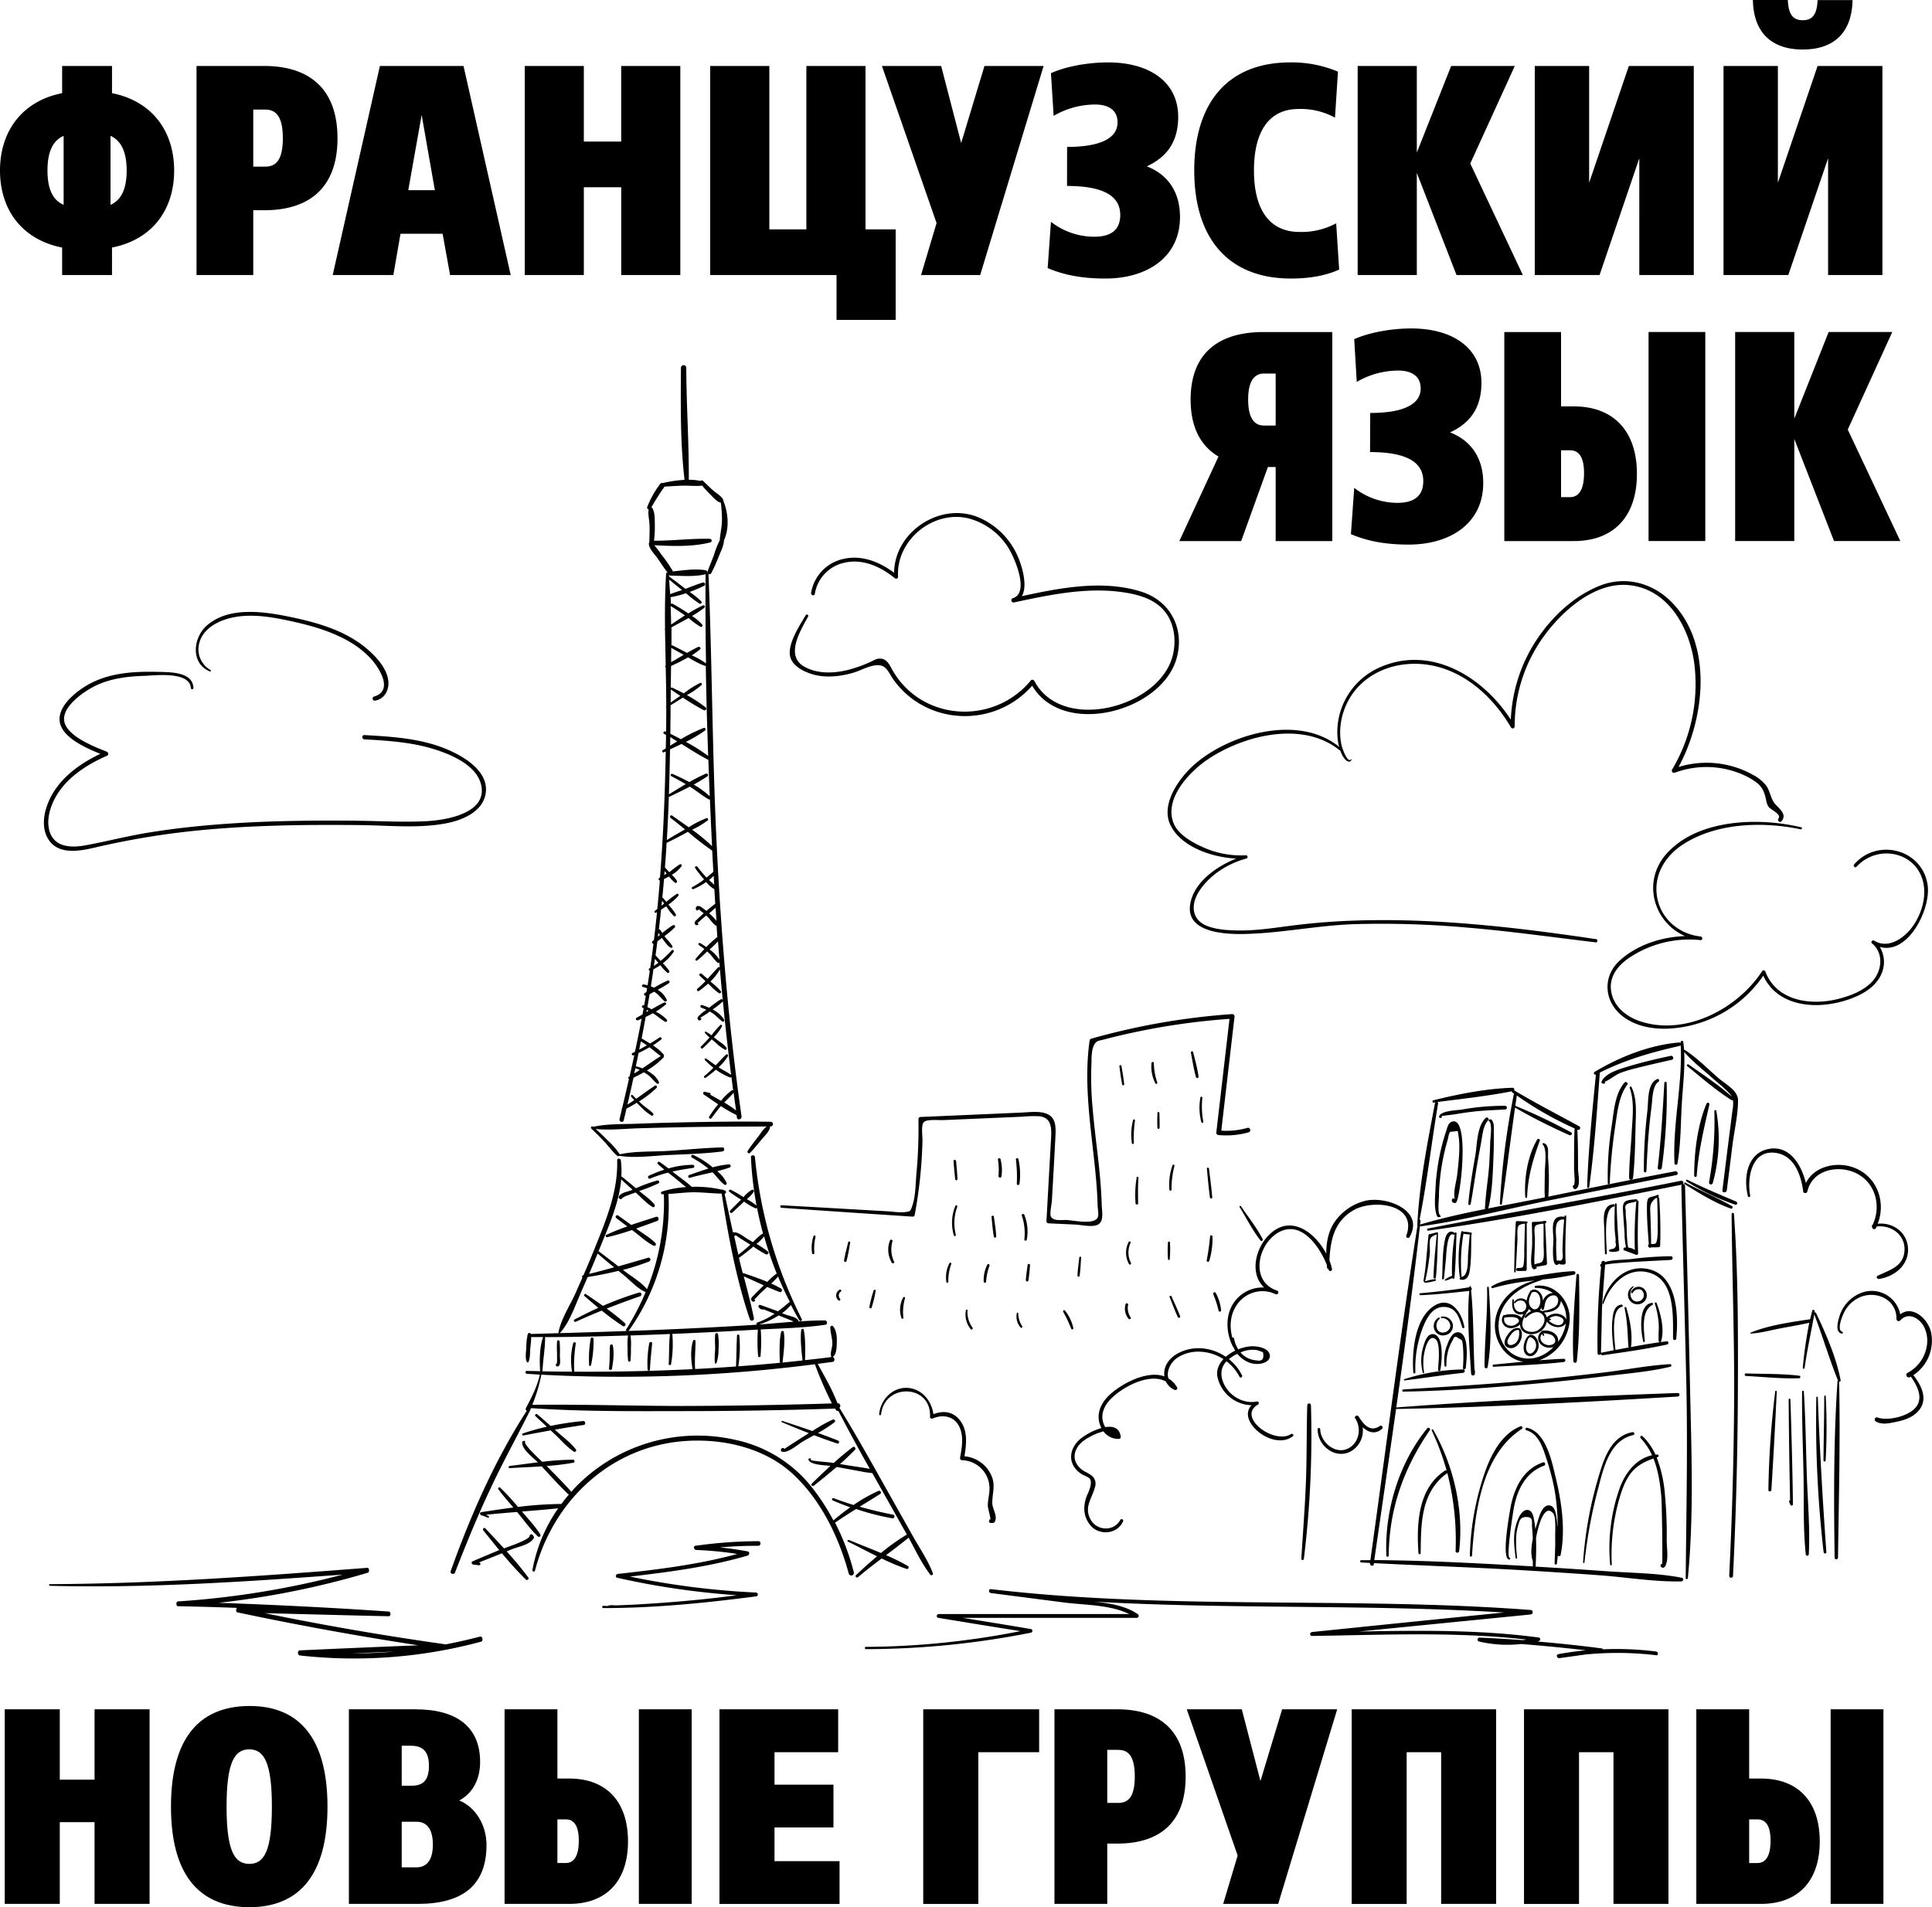 <svg data-name="Objects" xmlns="http://www.w3.org/2000/svg" viewBox="0 0 762.39 752.72"><path class="8dde3057-400e-4544-bd54-b872a75d59f5" d="M304.22 442.73c-11.89-.2-23.8 0-35.69.25q-8.7.19-17.4.52c-5.48.21-11.26 0-16.65 1.13a.4.4 0 0 0-.27.18l-.15-.14c-.49-.43-1.21.27-.73.73 1.79 1.7 3.54 3.45 5.23 5.26s3.14 3.9 5 5.5a.61.61 0 0 0 .79 0c6.2 1 13.1 0 19.32-.31 7.1-.32 14.31-.51 21.36-1.41 1-.12 1.05-1.61 0-1.59-7.12.17-14.25.93-21.36 1.37-6.21.39-13 0-19.13 1.36a.4.4 0 0 0-.05-.15 31.2 31.2 0 0 0-4.74-5.4c-1.5-1.54-3.06-3-4.66-4.45 5.55.55 11.37-.11 16.93-.28 5.8-.18 11.6-.31 17.4-.43 11.07-.23 22.14-.22 33.2-.29-1.43.94-2.47 2.78-3.51 4.11-1.4 1.82-2.84 3.63-4.08 5.57a.6.6 0 0 0 .94.73c1.62-1.64 3.07-3.46 4.53-5.23 1.17-1.42 2.84-2.87 3.35-4.67a.62.62 0 0 0-.1-.52h.49a.93.93 0 0 0-.02-1.84m-83.29 92.13a42 42 0 0 0-.11-5.51.52.52 0 0 0-1 0 40 40 0 0 0 0 4.78v3.3a1 1 0 0 0 0 .73h-.18a.4.4 0 0 0-.29.39c0 1.1 1.07.91 1.47.11s.11-2.76.11-3.8m12.18-6.56a45 45 0 0 0-.64 10.42.38.38 0 0 0 .75.1 44.5 44.5 0 0 0 1-10.37c.03-.62-1.01-.8-1.11-.15m8.7 2.69c-.14-.65-1.05-.45-1.1.15-.22 3 0 5.94-.4 8.93-.09.66 1.07.83 1.18.16.51-2.97.95-6.27.32-9.24m14.41-.92a43 43 0 0 0-.67 10.43.47.47 0 0 0 .94 0c.13-3.46.53-6.84.86-10.28.04-.68-.96-.78-1.13-.15m27.11-3.53c-.14-.67-1.07-.45-1.12.15-.18 2 0 4 0 6a30.5 30.5 0 0 0-.12 5.23c.06.38.55.26.66 0a16.8 16.8 0 0 0 .79-5.66 23.4 23.4 0 0 0-.21-5.72m-72.75 79.78-.32-.47a.69.69 0 0 0-1.27.34c0 1.29-6.55 3.64-10.12 4.91-2.44-2.69-4.93-5.32-7.35-7.9-.51-.54-1.24.24-.8.8 2.06 2.56 4.15 5.17 6.28 7.77l-.21.08c-3.45 1.45-6.9 2.89-10.33 4.38-.68.3-.24 1.21.35 1.27l2.15.25c.62.08.92-.82.27-1l-.28-.08q4.58-1.8 9.12-3.64a140 140 0 0 0 9.42 10.36c.5.48 1.44-.17 1-.77-2.61-3.55-5.53-7-8.55-10.35l2-.81c2.69-1.09 7-1.74 8.65-4.3a.83.83 0 0 0-.01-.84m19.58-45.48a115 115 0 0 0-12.88 1.92c-1.74-1.54-3.48-3.07-5.26-4.56-.48-.41-1.17.25-.7.71 1.47 1.4 3 2.79 4.45 4.18a91 91 0 0 0-9.45 2.65.41.41 0 0 0 .21.79c3.61-.69 7.19-1.36 10.78-2l1.9 1.77c2.33 2.21 4.57 4.87 7.27 6.63.48.31 1.17-.33.81-.82-1.92-2.58-4.72-4.63-7.12-6.77l-1.23-1.1c3.79-.67 7.59-1.3 11.43-1.85.87-.13.67-1.63-.21-1.55"/><path class="8dde3057-400e-4544-bd54-b872a75d59f5" d="M368.12 620.89c-1.92-5-5-9.54-7.63-14.16l-9.91-17.62c-6.33-11.24-12.58-22.54-19.35-33.52a1 1 0 0 0-.67-1.77h-.09c-2-5.32-5.08-10.59-7.8-15.55 2-.26 4-.51 5.91-.78 1-.14.87-1.75 0-1.91 1.53-1 1.56-3.81 1.63-5.48.1-2.21-.05-5-1.51-6.7a.62.62 0 0 0-1.05.43c0 2.24.87 4.37.8 6.67-.06 1.66-1 3.54-.39 5.09-3.46.44-6.91.84-10.37 1.21.08-3.91.22-8.25-.53-12-.11-.59-.91-.38-1 .13-.42 3.84.11 8.14.52 12-2.68.29-5.36.58-8 .84a.6.6 0 0 0 .17-.37c.37-3.72 1-8 .45-11.74-.08-.54-.94-.49-1.05 0-.83 3.64-.6 8-.55 11.74a.54.54 0 0 0 .2.44c-5.52.52-11 1-16.55 1.4a48.6 48.6 0 0 0 .4-12.1.46.46 0 0 0-.92 0c-.21 4-.22 8.11-.39 12.17-5.38.38-10.76.72-16.13 1-.27-3.69.15-7.24.15-10.92a.504.504 0 0 0-1-.13c-1.06 3.44-.77 7.56-.17 11.1q-23.31 1.15-46.7 1a56 56 0 0 1 .62-11.15c.07-.56-.8-.63-1-.13a26.1 26.1 0 0 0-.46 11.27q-5.91 0-11.84-.14a.44.44 0 0 0 .19-.39c.18-4.25 1-8.53 1-12.75a.53.53 0 0 0-.13-.36c11 0 21.91-.29 32.87-.64a22.5 22.5 0 0 0-.17 5 35 35 0 0 0 .19 5 .48.48 0 0 0 .92 0 37 37 0 0 0 .18-5 21.6 21.6 0 0 0-.17-5q7.83-.26 15.65-.58a.5.5 0 0 0-.08.24c-.42 3.81-.26 7.76-.48 11.6 0 .61.85.57.93 0a46.5 46.5 0 0 0 .52-11.6.55.55 0 0 0-.11-.27l2.76-.12q14.61-.63 29.21-1.49l1.87-.1a68 68 0 0 0 .1 10.46.48.48 0 0 0 .95 0 67 67 0 0 0 .09-10.52c8.5-.43 17.15-.62 25.53-1.86 1-.15.72-1.71-.24-1.71-3.42 0-6.85.17-10.29.41-.51-1.72-3.43-2.07-4.84-2.59l-1.76-.65a20.2 20.2 0 0 0 3.5-3.27c1.07 2.07 2.18 4.11 3.36 6.1a.533.533 0 0 0 .92-.54 179.9 179.9 0 0 1-18.47-63.88c-.09-1-1.61-1-1.57 0a135 135 0 0 0 2.2 19.09 27 27 0 0 0-3.83-2.52 12.2 12.2 0 0 0 2.71-2.92.56.56 0 0 0-.76-.76 13.3 13.3 0 0 0-3.28 2.88 55 55 0 0 0-5-2.91c-.46-.22-1.06.4-.59.77a54 54 0 0 0 4.66 3.13c-1.45 1.43-2.9 2.84-4.31 4.3a.57.57 0 0 0 .8.81c1.53-1.37 3-2.79 4.53-4.19l.15-.14a27 27 0 0 0 4.41 2.61.68.68 0 0 0 .71-.13c.66 3.42 1.47 6.84 2.39 10.22a.49.49 0 0 0-.42.06 24.2 24.2 0 0 0-3.57 3.24l-2.07-1.19c-1.53-.9-3.92-3.06-5.82-2.66-1.12-5.07-2.21-10.16-3.32-15.24a.67.67 0 0 0 .09-1.31l-.44-.12a.54.54 0 0 0-.69-.18 46.3 46.3 0 0 0-11.95-1.14c-2-1.91-4.39-3.51-6.58-5.21l-1-.81c2.67-.6 5.38-1.05 8.19-1.45.7-.09.51-1.22-.17-1.22a36 36 0 0 0-9.6 1.44c-1.17-.91-2.34-1.8-3.57-2.59a.53.53 0 0 0-.64.82c.83.78 1.71 1.52 2.6 2.24a56 56 0 0 0-6.14 2.41c-.64.29-.18 1.41.47 1.14a51 51 0 0 1 7.13-2.37l2.56 2c1.52 1.22 3 2.53 4.58 3.7a40 40 0 0 0-9.54 1.77.54.54 0 0 0 .14 1.06h.61v.11a91.8 91.8 0 0 1-6.68 37.39c-2.3-2.9-6.21-5.09-9.09-7.34l-.38-.3a95 95 0 0 0 10.31-3.32c.89-.34.56-1.74-.41-1.47-3.91 1.13-7.8 2.28-11.7 3.39-2.58-2-5.17-4-7.83-6 3.54-8.82 8.08-18.56 8.94-28.33 1.47 1.39 3 2.74 4.47 4.09l-.68.27c-1.49.59-4.1.91-4.79 2.54a.51.51 0 0 0 .14.51c.08.1.17.19.25.28a.49.49 0 0 0 .58.08l.28-.13a.41.41 0 0 0 .21-.48 1.21 1.21 0 0 0 .95-.43l2.21-.81 2.05-.75.57.51c2 1.76 3.85 3.88 6.12 5.22.64.38 1.16-.45.75-1-1.61-2-4-3.64-6-5.3l.33-.12a62 62 0 0 0 7.26-2.92c.63-.33.19-1.28-.47-1.12a61 61 0 0 0-8.44 3.06c-1.8-1.52-3.6-3-5.45-4.5a.45.45 0 0 0-.3-.11 33 33 0 0 0-.19-6.35c-.12-.89-1.48-1-1.45 0 .36 12.45-4.55 23.94-9.11 35.3-1.35 3.36-2.76 6.7-4.2 10l-.22.06a.45.45 0 0 0-.16.8c-.88 2-1.76 4-2.67 6.06-2.25 5-5.8 10.32-6.81 15.68a.31.31 0 0 0 .09.26l-11 .32c-.1-.62-1-.47-1.15 0a1 1 0 0 0 0 .16.63.63 0 0 0-.18.61 24.4 24.4 0 0 0-.46 4.75c-.1 1.76-.48 3.8.19 5.46.11.26.51.4.66.09.75-1.57.58-3.43.72-5.14.12-1.56.39-3.15.36-4.72h4.79a.47.47 0 0 0-.15.21c-1.33 3.91-1.33 8.81-1.14 12.89a.56.56 0 0 0 .16.38l-5.37-.12c-.74 0-.72 1.09 0 1.14 1.71.12 3.43.22 5.14.32-1.05 4.72-3.21 8.93-5.47 13.16a.86.86 0 0 0 .29 1.15c-12.55 19.4-22.28 41.55-30 63.26-.39 1.1 1.32 1.54 1.73.48 4.35-11.18 8.87-22.26 14-33.13 4.89-10.45 10.47-20.52 15.63-30.83a.5.5 0 0 0 .05-.24c.11-.2.21-.41.31-.62 20.06 1.39 40.31 1.21 60.41 1.18q29.79 0 59.59-1c.12.2.23.41.36.6a.76.76 0 0 0 .89.31c4 7.72 8.17 15.32 12.41 22.89-2.62-.52-5.3-.85-7.93-1.28l-3.82-.62c2.05-1.82 4-3.69 5.89-5.61.52-.54-.19-1.57-.83-1.08-2.58 1.92-5.1 4.06-7.56 6.28l-1.17-.19c-.76-.13-6.92-.56-8-1a.21.21 0 0 0 .2-.3l-.11-.25a.25.25 0 0 0-.26-.11l-.37.07a.36.36 0 0 0-.25.45c.74 2.09 6.21 2.17 8.69 2.46-2.52 2.31-5 4.68-7.35 7-.54.52.25 1.25.81.8q4.5-3.555 9-7.38l6.42 1.18 5 .92c.36.06 1.82.19 2.66.36l4.42 7.86 9.26 16.47a.65.65 0 0 0-.42.09 83.5 83.5 0 0 0-9.86 7.08c-4.23-1.78-8.54-3.42-12.64-5.15-.45-.19-.86.45-.39.67 3.78 1.84 7.6 3.87 11.47 5.78-2.87 2.42-5.64 4.95-8.29 7.42-.55.5.25 1.27.8.8 3-2.55 6.17-5 9.32-7.35a91 91 0 0 0 9.83 4.12.64.64 0 0 0 .49-1.17 86 86 0 0 0-8.58-4.27c2.94-2.22 5.88-4.45 8.74-6.78a.7.7 0 0 0 .13-.16c2.69 4.88 5.14 10.16 8.52 14.56.25.56 1.34.29 1.07-.5m-60.79-101.71 3.29 1.32 2.2.89a3 3 0 0 0 .29.24c-4.52.35-9 .78-13.54 1.11a34.7 34.7 0 0 0 7.71-3.58Zm-10.1-27.22a49 49 0 0 0 4.93 3.06c.66.34 1.49-.56.84-1.09a33 33 0 0 0-4.48-3 16 16 0 0 0 3-3 141 141 0 0 0 5 14.75.6.6 0 0 0-.21.08 24 24 0 0 0-3.5 3.17c-3.13-1.34-6.41-2.44-9.51-3.48a.5.5 0 0 0-.21 0q-.78-3-1.49-6c1.77-1.3 3.51-2.64 5.2-4.05Zm-7.25-4.2.18-.13a.6.6 0 0 0 .12-.15c.89.64 2.28 1.55 2.43 1.64 1 .62 2 1.24 3 1.87.13.07.25.16.38.24a72 72 0 0 1-4.76 4v-.21c-.55-2.38-1.08-4.77-1.61-7.16a.6.6 0 0 0 .26-.1m-26.19-16.41a.4.4 0 0 0 0-.15c3.3-.16 6.6-.63 9.91-.65 3.7 0 7.39.48 11.07.52 2.57 16.5 5.73 33.78 11.12 49.57a.83.83 0 0 0 1.6-.44c-1.11-5.52-2.57-11-4-16.46 2.65 1.11 5.27 2.36 7.91 3.55-1.29 1.26-2.59 2.5-3.83 3.8-.49.51-1.38 1.18-1.1 2a.87.87 0 0 0 1.17.57.43.43 0 0 0-.11-.84c.44 0 1.94-1.87 2.35-2.25l2.64-2.44.25-.22c1.62.71 3.24 1.39 4.89 2 .8.29 1.27-.94.57-1.35a39 39 0 0 0-3.92-2 22 22 0 0 0 2.71-2.78c1.41 3.43 3 6.77 4.63 10-1.58 1.33-3.1 2.59-4.67 3.75-2.33-.87-4.67-1.72-7-2.52a.56.56 0 0 0-.63.81 1.88 1.88 0 0 0 1.78 1 .4.4 0 0 0 .22-.06c1.43.59 2.87 1.16 4.31 1.73a28.3 28.3 0 0 1-6.81 3.47.51.51 0 0 0-.19.85l-2.18.15q-14.61.9-29.22 1.56-9.61.43-19.24.77l.09-.09a85.42 85.42 0 0 0 15.68-53.85m-28 23.35c2.15 1.87 4.34 3.68 6.55 5.47-3.28.92-6.58 1.8-9.9 2.61 1.18-2.68 2.3-5.38 3.39-8.08Zm-6.67 15.65c.95-2.1 1.86-4.22 2.78-6.34 4-.65 8.11-1.45 12.14-2.45l2.3 1.87c2.58 2.1 5.32 5.24 8.44 6.51a100.6 100.6 0 0 1-7.67 14.72.45.45 0 0 0 .13.65q-13.17.47-26.32.83c3.85-4.18 5.94-10.68 8.24-15.79Zm40.72 44.54c-19.93 0-39.87-.69-59.79-.46a63.7 63.7 0 0 0 3.57-11.89 595.6 595.6 0 0 0 107.94-4.12 147 147 0 0 0 6.73 15.47q-29.2.92-58.41 1Z"/><path class="8dde3057-400e-4544-bd54-b872a75d59f5" d="M352.39 597.79c-4.47-.88-8.84-1.91-13.16-3.15 2.7-1.67 5.41-3.32 8.1-5a.71.71 0 0 0-.71-1.22 63 63 0 0 0-9.8 5.55c-2.64-.81-5.26-1.7-7.88-2.7-.51-.19-.88.67-.38.89q3.43 1.47 6.95 2.73c-2.32 1.65-4.54 3.4-6.64 5.16a87 87 0 0 0-8.16-12.64 52.4 52.4 0 0 0-30.41-19.12 67.18 67.18 0 0 0-63.4 18.85c-.54.56-1 1.16-1.56 1.74a.72.72 0 0 0-.2-.47c-2.81-3.18-5.84-6.17-8.8-9.22-.11-.12-.34-.33-.63-.61a97 97 0 0 0 10.58-1.3c.67-.12.5-1.17-.16-1.17a103 103 0 0 0-12.18.82c-2.9-2.75-7.24-7-6.74-7.85a.31.31 0 0 0-.34-.44l-.45.13a.5.5 0 0 0-.35.47c-.13 2.86 4.2 5.91 6.19 7.89-3.74.46-7.46 1-11.11 1.42-.56.06-.59.93 0 .89 4.13-.28 8.37-.43 12.6-.71 3.37 3.64 6.71 7.35 10.27 10.8a.74.74 0 0 0 .54.23c-1.06 1.24-2.08 2.5-3 3.8a153 153 0 0 0-17.17 1.18 87 87 0 0 0-7-7.6c-.38-.36-1.1.12-.76.58 1.84 2.52 3.92 4.87 5.95 7.25-4.27.55-8.53 1.19-12.71 1.84-.65.1-.52 1 0 1.18.91.29 1.8.63 2.68 1 .36.15.59-.44.26-.63l-1-.54c4.07-.43 8.16-.77 12.24-1.09 2.65 3.19 5.12 6.71 8.12 9.56a.625.625 0 0 0 1-.75c-2-3.23-4.74-6.08-7.21-9 4.78-.37 9.55-.75 14.3-1.26a62.3 62.3 0 0 0-10.16 24.35c-.11.63.79.9 1 .27 7.28-27.78 30-49.08 59.18-51.17 14.79-1.06 31.22 2.59 42.39 12.83s18.34 25 22.26 39.5a1.035 1.035 0 0 0 2-.53 92.4 92.4 0 0 0-7.4-19.58c2.73-1.89 5.49-3.66 8.28-5.4a98 98 0 0 0 14.29 3.67c.84.23 1.29-1.23.29-1.43m-21.7-29.25c-2.6-1.06-5.25-2-7.91-3a51 51 0 0 0 6.55-4.24c.65-.5-.17-1.3-.79-1a58.4 58.4 0 0 0-7.95 4.49c-3.94-1.38-7.91-2.69-11.85-4-.35-.12-.47.41-.15.54 3.5 1.45 7 2.9 10.59 4.29l-1 .65c-.68.41-6.55 4.14-8.68 5.59l-.09-.15a.53.53 0 0 0-.58-.23c-.41.17-.59.25-.67.71a.61.61 0 0 0 .41.72c2.31.78 6.4-2.94 8.33-4.06 1.42-.82 2.89-1.62 4.35-2.42 3 1.16 6.1 2.27 9.16 3.28.71.23.98-.9.28-1.17m-78.5-58.42a131 131 0 0 0-14.28 5.26c-2.23-1.6-4.5-3.14-6.71-4.64-.45-.31-1 .4-.59.76 1.8 1.54 3.64 3.11 5.51 4.66-3.21 1.43-6.36 3-9.41 4.61-.58.32-.07 1.15.51.88 3.4-1.56 6.81-3 10.23-4.41a95 95 0 0 0 8.33 6.11.7.7 0 0 0 .85-1.1 90 90 0 0 0-7.22-5.79c4.34-1.72 8.73-3.33 13.19-4.87.91-.31.54-1.75-.41-1.47m6.7-29.88c-3.21 1.05-6.52 2.08-9.8 3.2-1.73-1.26-3.46-2.52-5.22-3.75-.56-.4-1.29.53-.74 1q2.19 1.69 4.41 3.34c-2.84 1-5.64 2.1-8.3 3.35-.52.25-.14 1 .38.9a96 96 0 0 0 9.78-2.84c.23.16.45.33.67.5 2.52 1.9 5 4.27 7.82 5.68a.64.64 0 0 0 .77-1c-2-2.07-4.64-3.58-6.95-5.25-.23-.17-.46-.34-.7-.5 2.81-1 5.59-2 8.32-3 .99-.39.58-1.96-.44-1.63m28.82-20.7a34 34 0 0 0-6.47 1.17 34.8 34.8 0 0 0-7.62-4.86c-.67-.31-1.25.62-.59 1a44 44 0 0 1 6.5 4.35c-2.59.78-5.15 1.71-7.55 2.54-.69.24-.41 1.31.3 1.1 2.9-.86 5.93-1.47 8.91-2.17 1.59 1.62 2.93 3.6 4.72 4.91a.58.58 0 0 0 .85-.65 12.9 12.9 0 0 0-3.73-4.7c1.65-.42 3.28-.87 4.85-1.44.63-.2.59-1.25-.17-1.25m-.98-45.93c-.93-1.4-2.64-2.37-3.95-3.39-.37-.28-.74-.58-1.11-.88a17.7 17.7 0 0 0 3.24-4.3.42.42 0 0 0-.65-.5 36 36 0 0 0-3.5 4.07 13.6 13.6 0 0 0-2.2-1.43.3.3 0 0 0-.36.47 13.5 13.5 0 0 0 1.8 1.82q-1.62 1.81-3.35 3.51c-.46.45.23 1.14.7.71 1.22-1.12 2.39-2.29 3.51-3.49l1.53 1.26a15.4 15.4 0 0 0 3.78 2.87.5.5 0 0 0 .56-.72"/><path class="8dde3057-400e-4544-bd54-b872a75d59f5" d="M282.8 333.16c-1.73-35.47-1.77-71-3.22-106.44a.6.6 0 0 0-.06-.24.78.78 0 0 0 1.13-.24c1.07-2 2-4.14 2.83-6.25s2-4.23 2.2-6.48a.7.7 0 0 0 0-.25c2.18-4.72 1.73-10.74-.21-15.5a.9.9 0 0 0-.08-.5c-.63-1.46-2.65-2.55-3.85-3.59s-2.31-2.16-3.46-3.24a.7.7 0 0 0-.24-.24l-.42-.39a.75.75 0 0 0-1 0 22 22 0 0 0-4.61-.45c.08-14.72-.95-29.46-1-44.19a1.05 1.05 0 0 0-2.1 0c-.09 14.66-.3 29.63 1.42 44.22a48.7 48.7 0 0 0-8.55 1.26 1.05 1.05 0 0 0-1.12.4 37.7 37.7 0 0 0-5.07 9.09.67.67 0 0 0 .58.89c-.31 1.92.21 3.95.32 5.9.12 2.33 0 4.65-.05 7a.6.6 0 0 0 0 .24.28.28 0 0 0-.21.26c0 2.13 2.18 4.15 3.36 5.81 1.35 1.91 2.59 3.93 4.06 5.75a.46.46 0 0 0-.59.44c-.45 7.19-.51 14.43-.43 21.68a.38.38 0 0 0 0 .47c.06 4.65.17 9.31.27 14a.55.55 0 0 0 0 .86c.11 5.05.21 10.09.21 15.1a.41.41 0 0 0 0 .49v1.34c0 2.83 0 5.66-.07 8.5l-.28-.15c-.59-.3-1.11.57-.53.9l.79.45c0 1.77-.06 3.53-.09 5.3l-1.2.74a.464.464 0 0 0 .47.8l.71-.32c-.23 12.55-.65 25.1-1.42 37.62q-.36 6.06-.85 12.12l-.28.15a.59.59 0 0 0 .23 1.07c-.31 3.74-.64 7.48-1 11.22-.3.23-.6.45-.91.66-.47.33-.05 1.09.45.78a4 4 0 0 0 .34-.2q-.56 5.5-1.22 11l-.61.5c-.42.34 0 1 .42 1q-.6 4.77-1.27 9.52l-.33.18a.5.5 0 0 0 .16.93q-.42 2.87-.87 5.75a11 11 0 0 0-1.57-.35c-.65-.11-.95.85-.28 1s1.12.31 1.66.5l-.27 1.53-.65.38c-.59.33-.16 1.16.41 1.05-.22 1.27-.43 2.53-.65 3.79h-.09c-.62-.28-1.17.63-.54.92l.42.22c-.14.81-.31 1.63-.46 2.44-.76.44-1.52.88-2.28 1.29s-.08 1.26.57 1l1.39-.61c-.84 4.37-1.71 8.73-2.65 13.07-.35.17-.69.35-1 .51-.6.27-.08 1.13.51.88l.25-.11c-.61 2.81-1.24 5.63-1.89 8.44l-.23.13a.51.51 0 0 0 0 .9q-1.31 5.69-2.66 11.36a.51.51 0 0 0-.15.61c-.3 1.29-.61 2.58-.91 3.86-.26 1.07 1.39 1.53 1.65.46.37-1.53.73-3.06 1.09-4.6a99 99 0 0 0 4.06-2.31c.57.59 1.14 1.17 1.74 1.73a19.4 19.4 0 0 0 4.06 3.3.54.54 0 0 0 .65-.84c-1.23-1.28-2.82-2.24-4.17-3.41-.48-.42-.95-.87-1.42-1.31a39.8 39.8 0 0 0 6.95-5.36c.43-.43-.13-1.21-.66-.86-2.52 1.66-4.93 3.45-7.38 5.16-.46-.45-.92-.9-1.36-1.37s-.94.19-.59.59.79.87 1.19 1.31c-.89.6-1.78 1.2-2.69 1.77q1.23-5.31 2.39-10.62c1.35-.66 2.73-1.36 4.09-2.13a15 15 0 0 1 1.69 1.1c1.32 1 2.26 2.42 3.57 3.39a.49.49 0 0 0 .71-.54c-.76-1.94-2.68-3.53-4.79-4.65a31.3 31.3 0 0 0 6.56-5.14.51.51 0 0 0 .09-.55.61.61 0 0 0-.07-.7 20.8 20.8 0 0 0-4.19-3.54 36 36 0 0 0 3.29-2.32c.47-.37-.14-1.14-.63-.82q-1.89 1.24-3.78 2.41c-1.13-.71-2.27-1.38-3.33-2 .55-2.82 1.07-5.65 1.58-8.48 1-.46 1.9-.94 2.84-1.46.18.12.38.22.56.34 1.46.92 2.77 2.19 4.3 3a.54.54 0 0 0 .64-.84 15.7 15.7 0 0 0-4.06-3l-.26-.15a26 26 0 0 0 3.89-2.81c.45-.4-.12-1-.6-.78-1.67.8-3.31 1.72-4.94 2.67q-.82-.44-1.68-.84c.3-1.7.58-3.4.87-5.1l1.79-1 .36.22c1.47 1 2.41 2.42 3.74 3.54.37.3 1.09 0 .89-.51a8.52 8.52 0 0 0-3.6-4 45 45 0 0 0 4.44-2.62.576.576 0 0 0-.57-1 50 50 0 0 0-5.29 2.81c-.42-.2-.84-.39-1.26-.55.36-2.23.7-4.47 1-6.72a28 28 0 0 0 2.74-1.64 18 18 0 0 0 2.77 3c.45.33 1-.3.72-.73a16.7 16.7 0 0 0-2.53-3 18.1 18.1 0 0 0 4.29-4.54.48.48 0 0 0-.76-.58 47 47 0 0 1-4.39 4.18l-2-2.23c.26-1.84.5-3.69.74-5.54l1.79-1.29c.26.37.52.74.8 1.11.79 1 1.62 2.28 2.85 2.78a.46.46 0 0 0 .53-.54 12.2 12.2 0 0 0-2.2-2.8c-.35-.41-.66-.85-1-1.29a35.4 35.4 0 0 0 4.08-3.41.58.58 0 0 0-.7-.9 36 36 0 0 0-4.22 3.09c-.26-.39-.51-.76-.75-1.16a.57.57 0 0 0-.61-.28q.47-3.89.88-7.79c.67-.42 1.34-.85 2-1.3.2.27.4.55.61.82a19.5 19.5 0 0 0 2.4 3 .53.53 0 0 0 .82-.64 21 21 0 0 0-2.3-3.1l-.61-.76a22 22 0 0 0 3.86-3.44c.35-.4-.1-1.11-.59-.78-1.44.95-2.79 2-4.14 3.12l-1.14-1.38a.39.39 0 0 0-.43-.14c.25-2.49.47-5 .68-7.47.65-.33 1.32-.67 2-1a11.5 11.5 0 0 0 2.36 2.45c.48.3.95-.28.72-.73a9.7 9.7 0 0 0-2-2.38 13.2 13.2 0 0 0 3.85-3.43c.31-.44-.28-.95-.71-.71a47 47 0 0 0-3.87 2.89c-.09.07-.19.12-.29.19l-1.7-1.89c.16-2.15.33-4.29.47-6.44.07-1.08.12-2.16.19-3.24 2.86-1.31 5.63-2.86 8.41-4.35a118 118 0 0 0 9.39 7.3.4.4 0 0 0 .19.08c.14 2.8.3 5.59.46 8.39-.89.79-1.78 1.55-2.68 2.28a48 48 0 0 1-3.6-4.23c-.39-.52-1.27 0-.89.51a54 54 0 0 0 3.51 4.47 31.6 31.6 0 0 1-4.63 3c-.54.28-.07 1 .46.8a27.6 27.6 0 0 0 5-2.79 10.7 10.7 0 0 0 3.22 2.82c.12 1.93.23 3.86.36 5.78a44 44 0 0 0-3.5 2.81c-.32-.26-.63-.52-1-.77-.66-.47-1.7-1.46-2.61-1.11a1 1 0 0 0-.4 1.48.54.54 0 0 0 .93-.54c.37.75 1.18 1.17 1.84 1.72l.17.14c-.85.78-1.69 1.56-2.5 2.33-.49.46-1.24 1-1 1.78a.81.81 0 0 0 1.09.54c.53-.14.3-.86-.22-.79.54-.08 1.49-1.19 1.91-1.54l1.71-1.43c.23.22.47.44.69.67 1 1 1.84 2.47 3 3.21a.55.55 0 0 0 .39.07c.11 1.5.21 3 .33 4.51a48 48 0 0 0-4.38 4 27 27 0 0 0-2.4-1.56c-.52-.3-1 .48-.47.81a25 25 0 0 1 2.12 1.54 92 92 0 0 0-3.44 3.85.45.45 0 0 0 .63.63c1.37-1.1 2.65-2.32 3.92-3.54l.83.77c1.15 1.13 2 2.56 3.22 3.62a.56.56 0 0 0 .76 0c.06.64.11 1.28.16 1.92a.47.47 0 0 0-.69 0c-1.42 1.49-2.75 3-4.13 4.5l-2.31-2c-.52-.46-1.29.29-.77.78.76.7 1.51 1.41 2.26 2.13a39 39 0 0 1-3.22 3c-.47.4.16 1.24.67.87a44 44 0 0 0 3.6-2.9l.59.55a25 25 0 0 0 3.69 3.23c.44.27 1.09-.3.75-.75a25 25 0 0 0-3.55-3.37l-.58-.51a20.8 20.8 0 0 0 3.76-4.77q.51 6 1.1 12.09a.57.57 0 0 0-.8-.25 42 42 0 0 0-4.54 3.32 24 24 0 0 0-2.81-1.08c-.67-.21-.95.83-.29 1.06a18 18 0 0 1 2 .82 15.6 15.6 0 0 0-2.94 2.35c-.37.44-.86.95-.38 1.52a.73.73 0 0 0 1.08.13.45.45 0 0 0-.45-.78 23.3 23.3 0 0 0 4-2.55c.46.26.9.54 1.34.84 1.31.93 2.34 2.16 3.63 3.1.45.32 1-.29.72-.72a11.2 11.2 0 0 0-4.57-4 38 38 0 0 0 3.94-3.06.5.5 0 0 0 .13-.22q1.42 14.55 3.25 29.07c-1.55-1.12-3.33-1.93-4.95-3a21.3 21.3 0 0 0 3.71-4.38.51.51 0 0 0-.79-.61c-1.42 1.37-2.72 2.81-4.06 4.22-1.26-.88-2.5-1.79-3.76-2.67-.38-.27-.8.31-.49.63a38 38 0 0 0 3.35 3 39 39 0 0 1-3.58 3.27c-.4.3.13 1 .53.69 1.33-1 2.73-2.06 4.06-3.2a22.4 22.4 0 0 0 5.56 3.05.46.46 0 0 0 .55-.16c.22 1.77.44 3.54.67 5.31a.46.46 0 0 0-.59 0 21.4 21.4 0 0 0-4.2 4.1c-1.43-.84-2.87-1.65-4.28-2.46a.37.37 0 0 0-.1-.66 14 14 0 0 1-1.9-.46.61.61 0 0 0-.47 1.11c1.83 1.23 3.71 2.55 5.62 3.83a43.5 43.5 0 0 0-3.53 4.87c-.38.61.54 1.11.95.55 1.18-1.61 2.37-3.2 3.65-4.72a54.5 54.5 0 0 0 6.19 3.56c.05.34.09.69.14 1 .18 1.21 2 .69 1.83-.5-5.1-35.64-8.06-71.51-9.82-107.43m-32.52 90.51c.15-.7.31-1.39.46-2.09q.87.33 1.71.72c-.71.47-1.43.92-2.17 1.37m6.48-10c1.34 1 2.59 2.2 4 3.11-2.48 1.57-4.84 3.26-7.26 4.88a17 17 0 0 0-2.59-.84c.37-1.74.72-3.49 1.07-5.24 1.47-.69 2.92-1.43 4.32-2.25Zm-1.53-1.1q-1.5.885-3 1.68c.21-1.08.44-2.16.66-3.24.8.47 1.57.99 2.34 1.53Zm.71-13.65-.87.52c.05-.3.1-.6.16-.9Zm3.83-18.91c-.56.42-1.14.81-1.74 1.19.13-.91.27-1.83.4-2.74.45.47.89.99 1.34 1.51Zm.6-11-.76.64c.06-.5.14-1 .2-1.51.18.3.37.58.58.87Zm1.71-12.41-1.05.85.21-2Zm1-11.85c-.31.2-.62.4-.94.59 0-.51.09-1 .13-1.54Zm17-30.49a36 36 0 0 0-6.34-4.62 60 60 0 0 0 5.4-3.25.61.61 0 0 0-.61-1.05 68 68 0 0 0-6.51 3.32c-2.21-1.21-4.48-2.28-6.64-3.22-.57-.25-1.08.55-.5.87 1.92 1 3.84 2.07 5.71 3.17-2.25 1.33-4.47 2.72-6.63 4q.3-8.87.44-17.74c1.49-.68 3-1.39 4.54-2.12 3.4 2.13 6.79 4.3 10.31 6.16a.55.55 0 0 0 .28.07q.25 7.22.54 14.41Zm-16-85.51c1.66 1.41 3.37 2.76 5.07 4.12-1.56.54-3.15 1-4.69 1.63-.15-1.96-.27-3.84-.42-5.75Zm6.63 5.38a41 41 0 0 0 5.32 4.1.58.58 0 0 0 .7-.9 34.6 34.6 0 0 0-4.59-3.71 55 55 0 0 0 5.77-2.46c.7-.35.21-1.47-.53-1.26-2.34.69-4.6 1.65-6.89 2.5-2.14-1.63-4.25-3.31-6.45-4.85 0-.22 0-.44-.05-.66a.73.73 0 0 0 .59.28c4.34.09 9.62.53 13.85-.54a.4.4 0 0 0 0 .11q-.13 17.52.17 35.07a31.4 31.4 0 0 0-5.63-3.17 32 32 0 0 0 3.26-2.32c.56-.47-.16-1.25-.74-1-1.48.72-2.92 1.52-4.35 2.35q-2.86-1.48-5.74-2.94a.5.5 0 0 0-.43 0v-7.14c2.23-1.21 4.53-2.41 6.77-3.69a30 30 0 0 0 4.66 3.46c.44.23 1.12-.28.76-.75a17.7 17.7 0 0 0-4.08-3.5 47 47 0 0 0 4.83-3.23.54.54 0 0 0-.54-.93 52 52 0 0 0-5.75 3.15c-2-1.38-4.07-2.64-6.21-3.82a.51.51 0 0 0-.67.12c0-.9-.08-1.8-.13-2.7a41.6 41.6 0 0 0 6.06-1.57Zm7 53.16a59.4 59.4 0 0 0-9 4.45c-1.39-.73-2.79-1.44-4.17-2.14q0-3.78.07-7.56v-3.7q2.44-1.49 4.86-3c2.7 1.76 5.47 3.48 8.23 4.94.64.33 1.43-.56.81-1.05a54 54 0 0 0-7.46-4.89 30.6 30.6 0 0 0 5.78-4c.32-.32 0-1-.48-.82a35.2 35.2 0 0 0-6.35 4l-.17.13c-1.54-.82-3.09-1.57-4.61-2.26a.46.46 0 0 0-.53.1l.12-8.65c2.24-1 4.55-2.15 6.73-3.42l.2.11a35.4 35.4 0 0 0 6.34 3.24.47.47 0 0 0 .43-.08q.3 17.83.95 35.66a70 70 0 0 0-8.8-5.56 55 55 0 0 0 7.49-4.43c.5-.35.24-1.32-.46-1.07Zm-10.47 5.3-2.8 1.71.06-3.38c.89.55 1.81 1.11 2.72 1.67Zm-2.58-53.43.08.08q2.84 1.73 5.53 3.65c-1.83 1.18-3.64 2.41-5.43 3.61q-.06-3.68-.2-7.34Zm.23 16.54c1.62.92 3.26 1.82 4.89 2.73-1.65 1-3.29 2-4.94 2.91 0-1.88.02-3.8.03-5.64Zm-.19 16.39a1 1 0 0 0 .09.09l3.65 2.45c-1.27.87-2.54 1.76-3.8 2.65Zm-4-53.62a27.6 27.6 0 0 0-2.52-3.28c7.19.35 15.15.69 22.15-1.14a.71.71 0 0 0-.19-1.39c-7.31-.21-14.7.8-22.06.73a45 45 0 0 0 .32-6.48c-.05-2.13.07-4.44-.94-6.35a.65.65 0 0 0-.41-.32 86 86 0 0 1 5.19-8.19c2.6-.15 5.2-.34 7.81-.38 2.34 0 4.72.25 7.05 0a41 41 0 0 0 3.08 3.37c1.13 1.13 2.66 3 4.28 3.36a58 58 0 0 1 .44 6.72c0 2.65-.64 5.19-.86 7.82a.64.64 0 0 0 0 .28 32 32 0 0 0-2.29 5.81c-.84 2.21-1.77 4.39-2.57 6.61a.65.65 0 0 0 0 .55.7.7 0 0 0-.19 0 .77.77 0 0 0-.49-1.12c-4-.71-8.85 0-13 .46a1 1 0 0 0 0-.14 56 56 0 0 0-4.83-6.92Zm12.42 109a33.2 33.2 0 0 0 6.16-3.7c.4-.33 0-1-.5-.86a37.2 37.2 0 0 0-7 3.59c-2.21-1.58-4.43-3.1-6.56-4.61-.58-.42-1.11.53-.55.95 1.92 1.43 3.79 3 5.65 4.5-2.41 1.37-4.84 2.71-7.18 4.21q.5-8.6.8-17.2a.41.41 0 0 0 .43 0c2.56-1.26 5.23-2.53 7.84-3.88l.24.14c2.45 1.54 4.71 3.43 7.2 4.87a.54.54 0 0 0 .49 0q.4 9.24.84 18.46a69 69 0 0 0-7.89-6.5Zm6.68 19.84a17 17 0 0 0 1.83-1.68c.07 1.19.14 2.39.22 3.58-.66-.67-1.4-1.3-2.08-1.93Zm1.22 14.23c-.38-.38-.77-.74-1.17-1.09.86-.72 1.73-1.43 2.54-2.19.12 1.73.22 3.46.34 5.19a15 15 0 0 0-1.71-1.91m-.34 13.73c-.21-.19-.43-.36-.65-.54 1.11-1 2.26-2.07 3.3-3.19.19 2.4.37 4.81.57 7.21a15.7 15.7 0 0 0-3.22-3.53Zm5.09 59.87c1.24-1.3 2.62-2.5 3.72-3.91.32 2.35.62 4.7 1 7.05-1.51-1.19-3.1-2.21-4.72-3.19Zm381.09 110.29q-.86-38.7-1.93-77.41a.73.73 0 0 0-.81-.71.81.81 0 0 0-.77-1.3c-33.23 6.71-66.66 12.29-99.9 18.86-.55.11-.31.91.22.83 33.5-4.72 66.8-11.5 100-18.16a.67.67 0 0 0-.18.48c.57 25.81 1.35 51.61 1.94 77.41s0 51.56-.23 77.38c0 .56.8.53.85 0 2.48-25.58 1.34-51.72.81-77.38"/><path class="8dde3057-400e-4544-bd54-b872a75d59f5" d="M683.45 476.01c-5.9-3.4-12.35-6-18.36-9.26a.332.332 0 0 0-.34.57c5.73 3.57 11.89 7.44 18.28 9.67.59.21.94-.68.42-.98"/><path class="8dde3057-400e-4544-bd54-b872a75d59f5" d="M685.08 474.19c-6.51-2.72-12.89-5.43-19.22-8.56a.361.361 0 0 0-.37.62 91.7 91.7 0 0 0 19.25 9.19c.81.27 1.09-.9.34-1.25m-.84 4.95a.46.46 0 0 0-.92 0c.18 23.81 1.1 47.59 1 71.4s-.78 47.61-1.95 71.39c0 1 1.45 1 1.5 0q1.74-35.67 1.91-71.39c.1-23.76.15-47.69-1.54-71.4m-25.18 59.24c-8.74.5-17.5 2.25-26.21 3.3s-17.52 2-26.3 2.88c-17.57 1.68-35.18 2.71-52.78 3.81a.43.43 0 0 0 0 .86c17.92-.31 35.82-1.62 53.66-3.29 8.78-.82 17.55-1.74 26.3-2.83 8.42-1.05 17.22-1.72 25.47-3.72a.52.52 0 0 0-.14-1.01m-65.14-101.94a92 92 0 0 0-16.89 1.45c-1.86.31-8.64.42-9.14 2.76a.42.42 0 0 0 .28.51l.35.06a.34.34 0 0 0 .39-.23 2 2 0 0 0 .05-.24.24.24 0 0 0-.12-.28c1.17-.18 4.77-.6 5.25-.68 2.42-.43 4.84-.79 7.28-1.07 4.18-.48 8.36-.6 12.55-.84a.72.72 0 0 0 0-1.44"/><path class="8dde3057-400e-4544-bd54-b872a75d59f5" d="M678.02 425.41c-4.34-3.76-8.6-8.16-13.48-11.22q-.105-1.5-.3-3c-.08-.6-1.1-.46-1.06.15v.4a.57.57 0 0 0-.56-.3c-11.58.94-23.58 5.69-33.45 11.66a.59.59 0 0 0 .59 1c-1.43 14.69-3 29.6-3.45 44.35 0 .44.73.56.8.1 2.06-14.9 3.08-30.14 4.18-45.15a.1.1 0 0 0 0-.08c10.2-5.11 20.39-8 31.52-10.53a.58.58 0 0 0 .42-.33c.77 15.55-3.23 31.16-2.45 46.68 0 .61 1 .83 1.14.15 1.42-7.85 1.27-16.24 1.77-24.2.4-6.56 1.25-13.31.91-19.92 3.22 3.75 7.33 6.9 11 10.18 2.16 1.93 4.59 3.77 6.58 5.88a7.8 7.8 0 0 1 1.18 1.55c-5.23-4.65-11.36-8.68-17.07-12.69-.38-.26-.86.35-.5.64 5.61 4.58 11.37 9.62 17.51 13.45a.49.49 0 0 0 .56 0 14.4 14.4 0 0 1-.24 4.29q-2 15.64-3.93 31.29c-.14 1.1 1.58 1.09 1.72 0q1.13-8.88 2.23-17.76c.72-5.75 2.22-12 2.21-17.75 0-3.92-5.19-6.54-7.83-8.84"/><path class="8dde3057-400e-4544-bd54-b872a75d59f5" d="M659.28 416.71c-5.82 1.25-11.7 2.61-17.39 4.38-3.21 1-8.35 2.47-9.87 5.74a.53.53 0 0 0 .31.76 1 1 0 0 0 .89 0c.35-.11.18-.69-.16-.56 2.24-.85 4.24-2.78 6.6-3.68a56 56 0 0 1 5.94-1.76c4.68-1.21 9.4-2.25 14.11-3.32 1.02-.23.59-1.73-.43-1.56m-86.59 26.09c-1.26.58-1.65 2.41-2 3.58a80 80 0 0 0-3.17 12.78 83 83 0 0 0-1.06 10c-.14 3.29-.67 7.73.63 10.82a.53.53 0 0 0 .48.37h.6c.36 0 .4-.44.17-.61-1.17-.86-.55-6-.52-7.33 0-2.48.19-4.95.45-7.41a85 85 0 0 1 3-15.14c.2-.68.47-2.68 1-3.15l3-.34c.15 1.05.31 2.1.46 3.15a43 43 0 0 1 0 6.81c-.15 2.55-.44 5.1-.75 7.64s-1.68 6.78-.84 9.44a.62.62 0 0 0-1.21.16v.36a.69.69 0 0 0 .35.61l.38.17a.8.8 0 0 0 1.06-.28c1.86-3.37 5.26-34.89-2.03-31.63m13.6-1.61c-3.51 3.35-3.35 10.34-4.12 14.84-1.09 6.33-2.18 12.7-2.77 19.09a.48.48 0 0 0 .94.13c1-5.42 1.72-10.87 2.67-16.29q.66-3.85 1.4-7.7c.57-3 .72-6.79 2.83-9.13a.67.67 0 0 0-.95-.94m20.29 8.56c-3.81 6.64-5.17 15.14-4.69 22.71a.37.37 0 0 0 .73 0c.3-8.07 2.25-14.76 5-22.26.24-.66-.72-1.01-1.04-.45m34.5-22.51c-3.88 4.41-4.24 11.59-5.09 17.15a127 127 0 0 0-1.54 22.72.39.39 0 0 0 .77 0 209 209 0 0 1 2-21.49c.88-5.59 1.39-12.94 4.95-17.54.48-.62-.57-1.43-1.09-.84m2.72 1.75c-.19-.39-.85-.11-.71.3 2 5.61 1.08 12.06.78 17.91s-1 11.78-1 17.67c0 1 1.43 1 1.54 0 .76-6.71.82-13.57 1-20.32.1-5.2.69-10.74-1.61-15.56m10.18-3.12c-4.07 1.71-3.45 8.75-3.89 12.48a192 192 0 0 0-1.4 23.86.5.5 0 0 0 1 0c.27-5.7.55-11.38 1.09-17.06q.39-4.22.95-8.4c.33-2.49.25-8.32 2.75-9.82.49-.32.13-1.32-.5-1.06m3.71 1.53a.46.46 0 0 0-.92 0c-.65 11.2-1.28 22.31-2.61 33.46-.12 1 1.48 1 1.61 0a210.4 210.4 0 0 0 1.92-33.46m15.7 8.22c-3.56 8.6-4.84 19.11-4.85 28.37a.5.5 0 0 0 1 0c.72-9.73 2.86-18.62 5-28.06a.596.596 0 0 0-1.15-.31m3.89 2.78c-.07-.44-.8-.34-.78.11a134.4 134.4 0 0 1-2.07 28 .752.752 0 0 0 1.45.4 65.3 65.3 0 0 0 1.4-28.51m-95.41 102.38c-.54-10.45-.31-21.11-1.36-31.51a.71.71 0 0 0-.12-1.2v-.35a.24.24 0 0 0-.47 0v.29c-6.44 1.12-12.92 1.78-19.42 2.4-.48 0-.5.79 0 .77 6.45-.27 12.87-1 19.28-1.7-.94 10.74.09 22 .74 32.73a.74.74 0 0 0 1.47 0c0-.34.05-.68.07-1a.47.47 0 0 0-.19-.43m5.63-32.61c0-.43-.69-.44-.68 0 .23 10.47-1 20.82-1 31.24 0 .68 1.09.87 1.21.17 1.79-10.12 1.12-21.2.47-31.41m35.6-4.91a.5.5 0 0 0-1 0c-.86 11.1-1.76 22.8-1.23 33.91a.68.68 0 0 0 1.36 0c1.22-11.06 1.04-22.78.87-33.91m36.42-7.45a130 130 0 0 0-16.13 1.14c-2.63.29-7 .19-10 1.15a.76.76 0 0 0-1.46.25v.41l-.3.18a.36.36 0 0 0-.16.39c0 .14 0 .29.08.43a.25.25 0 0 0 .27.22 294 294 0 0 0-1.4 34.2.5.5 0 0 0 .5.5h.47a.35.35 0 0 0 .32-.19l.09-.16a.56.56 0 0 0 .63.54c8.47-1.22 17.13-2.4 25.48-4.25.69-.15.56-1.35-.17-1.26-4.75.59-9.51 1.41-14.25 2.3a.6.6 0 0 0 .15-.32c.63-5-.45-10.55-1.9-15.29a.36.36 0 0 0-.69.19c1.14 5.09 1.22 9.95 1.51 15.1a.5.5 0 0 0 .26.44q-2.68.51-5.35 1c-.33-3.78-2-16 2.53-17 .49-.11.4-.95-.12-.89-2.16.25-3 2-3.34 4-.8 4.48-.33 9.54.25 14l-4.63.93a.5.5 0 0 0-.22.1.17.17 0 0 0-.21-.15c.11 0 .38-16.23.45-17.6.32-5.69.8-11.37 1.21-17.05 5-1 24.09-1.68 26.14-1.89a.75.75 0 0 0-.01-1.42m-82.13 44.66a79.7 79.7 0 0 0-23.21 3.84c-.25.08-.23.53.07.5 7.72-.95 15.4-2.17 23.14-3 .82-.14.87-1.36 0-1.34"/><path class="8dde3057-400e-4544-bd54-b872a75d59f5" d="M565.39 515.74c-7.15 5.09-8.28 18-7.68 25.9 0 .52.83.53.82 0a44.2 44.2 0 0 1 3.32-18.64c1.68-3.89 4.1-7.74 8.8-7.14 4.31.56 5.18 4.47 6.36 8a.43.43 0 0 0 .83-.23c-1.09-6.09-5.86-12.61-12.45-7.89"/><path class="8dde3057-400e-4544-bd54-b872a75d59f5" d="M565.22 526.54c-2.17.06-3.11 3.38-3.59 5a18.8 18.8 0 0 0-.18 10.22c.09.34.56.19.51-.14a22 22 0 0 1-.06-6.92c.22-1.4 1.68-8.69 4.67-6.1 1.25 1.08 1.22 4.7 1.24 6.2 0 2-.31 4-.29 5.94a.42.42 0 0 0 .82.11c.58-2.62 1.84-14.44-3.12-14.31m9.9-.73c-2.19.09-3.38 3.21-4 4.87a16.46 16.46 0 0 0-1.08 8.41c.06.42.73.31.73-.1a21.4 21.4 0 0 1 .76-6.16 16.3 16.3 0 0 1 1.14-2.82 13 13 0 0 1 .67-1.19c.39-1.38 1.11-1.59 2.17-.63 1.67.7 1.55 1.05 1.73 2.71.11 1 .17 2 .2 3 .07 2 0 4-.15 6-.05.74 1 .7 1.12 0 .27-2.64 1.7-14.28-3.29-14.09"/><path class="8dde3057-400e-4544-bd54-b872a75d59f5" d="M573.33 522.86a3.93 3.93 0 0 0-4.53-3.22.3.3 0 0 0 .08.59 3.21 3.21 0 0 1 3.43 3.09 2.87 2.87 0 0 1-2.56 2.57c-3.16.45-3.8-3.69-1.68-5.35.3-.24-.08-.66-.39-.5a3.84 3.84 0 0 0-1.65 4.74 3.59 3.59 0 0 0 4.35 2.14 3.69 3.69 0 0 0 2.95-4.06m47.83-21.16c-5.82.16-11.73 1.39-17.48 2.21-5 .7-10.64 1-15 3.74-.37.24-.14.88.31.74a84 84 0 0 1 16.63-3c-7.56 1.85-14.22 7.37-15.53 15.4-1.22 7.45 3.45 15.45 11 16.64-3.9.37-7.78.77-11.66 1.13-.55 0-.56.91 0 .87 9.19-.54 18.5-.85 27.65-1.88.8-.09.84-1.31 0-1.28-3.22.12-6.45.34-9.68.6a18.22 18.22 0 0 0 12-15.39c.6-7.62-5.51-15.14-13.51-14-.48.06-.35.83.12.83a12.1 12.1 0 0 1 6.79 2 4.1 4.1 0 0 0-1.95.59 5.25 5.25 0 0 0-2 2.42 6.1 6.1 0 0 0-.4-2c-.66-1.66-2.67-3.06-4.27-2a.28.28 0 0 0-.23.16l-.13.11a.32.32 0 0 0-.09.27 9.4 9.4 0 0 0-1.33 3.5 2.8 2.8 0 0 0-.68-.54 3.22 3.22 0 0 0-4.25 1.13c-.16.27.23.59.44.34a2.67 2.67 0 0 1 3.38-.72 2.52 2.52 0 0 1 .6 3.34 2.39 2.39 0 0 1-3.65.14c-.92-1-.87-2.68-.86-4 0-.37-.54-.36-.58 0-.18 1.89-.21 4.36 1.74 5.38a3.43 3.43 0 0 0 2.68.16 13 13 0 0 0-.79 1.55 2 2 0 0 0-.34-.38c-1.44-1.28-4.54-1.31-6.4-.71a.36.36 0 0 0-.46.1 3.11 3.11 0 0 0 .49 4.09c1.39 1.31 3.58 1.11 5.13.2a4.8 4.8 0 0 0 1-.76 3.45 3.45 0 0 0 1.6 3.07c2.08 1.42 5.2.87 7-.74a6.2 6.2 0 0 0 1.94-3.46 5.64 5.64 0 0 0 4.18 2.22c1.24.06 2.81-.4 3.36-1.57a15 15 0 0 1-.33 1.65 17.5 17.5 0 0 1-2.8 5.76 3.07 3.07 0 0 0-.38-2.24c-1.1-1.9-3.71-2.46-5.76-2.22a.51.51 0 0 0-.43.53.36.36 0 0 0-.23.09 3.22 3.22 0 0 0-.19 4.55 4.88 4.88 0 0 0 5.27 1.29c-3.21 3.28-7.63 5.3-12.26 4.34-8-1.64-11.11-10.63-8.65-17.68s9.12-10.9 16-13a.24.24 0 0 0 .16-.26 108 108 0 0 0 13-2 .73.73 0 0 0-.17-1.31m-23 21a3.35 3.35 0 0 1-3.65 0 2.44 2.44 0 0 1-.88-2.68 15.3 15.3 0 0 1 3-.21 5.1 5.1 0 0 1 2.11.46c1.47 1.12.16 1.98-.6 2.4Zm11-5.91c.5-1.5.37-3.07 1.47-4.37s3.4-1.86 4.14 0a3.26 3.26 0 0 1-1.46 3.6 10.7 10.7 0 0 1-4.25 1.28.3.3 0 0 0-.25.29 4.3 4.3 0 0 0-1.24-.56l.18-.15a4 4 0 0 0 .62-.88 4 4 0 0 0 0 .63.39.39 0 0 0 .74.13Zm-4.66-6.67c3.27-1.52 4.37 4.45 2.25 6.19-1.47 1.21-3-.3-3.33-1.8s.41-3.06 1.03-4.42Zm2.51 14.82a5.05 5.05 0 0 1-4.87.17c-2.63-1.57-1-4.9.19-6.88a.3.3 0 0 0 0-.17 2.8 2.8 0 0 0 .69-.86 2.5 2.5 0 0 0 .24-.62 3.3 3.3 0 0 0 1 .85 6.5 6.5 0 0 0-2.61 2.18c-.24.34.27.7.55.43 1.64-1.56 4.49-3.34 6.5-1.19 1.79 1.87.17 4.95-1.74 6.06Zm9.8-2.89c-1.35 1.92-4.25.52-5.64-.83l.56-.25a.234.234 0 0 0 .13-.45 2 2 0 0 0-.61-.12 4.64 4.64 0 0 1 2.8-1c1.19.02 3.81 1.05 2.71 2.62Zm-1.92-3.51a5 5 0 0 0-4.51 1.43 3.57 3.57 0 0 0-1.11-1.94c2-.11 4.3-.48 5.65-2.09a4.34 4.34 0 0 0 1-2.53 12.4 12.4 0 0 1 2.15 7.41c-.39-1.28-1.96-2.1-3.18-2.28m-1.87 11.89a3.64 3.64 0 0 1-3.8-.16 2.82 2.82 0 0 1-1.27-1.66 2.7 2.7 0 0 1-.07-.84s.53-2.07.92-.76a.28.28 0 0 0 .54-.15 1.36 1.36 0 0 0-.33-.68 9.4 9.4 0 0 1 3.16.66c1.22.64 2.34 2.55.85 3.57Z"/><path class="8dde3057-400e-4544-bd54-b872a75d59f5" d="M599.89 524.41a.28.28 0 0 0-.29-.12.27.27 0 0 0-.17-.1c-2.08-.42-3.54 1.21-4.61 2.79-1 1.43-2 4 .25 4.85 3.83 1.51 6.88-4.55 4.82-7.42m-3.37 6.4c-1.18.26-1.86-.59-1.6-1.72a5.8 5.8 0 0 1 .88-1.74c.8-1.23 1.92-2.6 3.53-2.44h.06c.38 2.28-.16 5.32-2.87 5.9m7.09-3.94a.3.3 0 0 0-.23.23c-1.06.41-1.8 2.52-2 3.45-.34 1.79-.13 4.27 2.08 4.63s3.71-2.19 3.73-4.1-1.36-4.68-3.58-4.21m1.16 7c-1.63 1.07-2.56-.63-2.58-2 0-.4.47-4 1.63-4.15a3.23 3.23 0 0 1 2.29 2.63 3.58 3.58 0 0 1-1.34 3.48Zm45.98-32.93c-9.06-2.17-16.48 5.08-18.42 13.39a.24.24 0 0 0 .46.13c2.7-7.73 9.83-15.07 18.73-11.94 9.63 3.38 8.6 17.54 8.69 25.73a.63.63 0 0 0 1.26 0c.92-9.15.41-24.64-10.72-27.31"/><path class="8dde3057-400e-4544-bd54-b872a75d59f5" d="M651.87 514.21c-5.59.67-4.36 11.71-3.42 15.24a.31.31 0 0 0 .61-.08c-.28-4.26-1.56-11.94 3-14.36.39-.19.25-.85-.19-.8m1.86.07c-.17-.44-.87-.27-.73.2a34.3 34.3 0 0 1 1.53 7.71c.18 2.33-.17 4.63 0 6.94a.504.504 0 0 0 1 .13c1.32-4.72-.14-10.54-1.8-14.98m-5.12-5.74a3.2 3.2 0 0 0-5 1.4.38.38 0 0 0 .69.29c.78-1.37 2.85-2.09 3.9-.6a2.54 2.54 0 0 1-1.16 3.85c-3.48 1.22-4.91-3.66-2.38-5.55a.17.17 0 0 0-.17-.29 3.77 3.77 0 1 0 3.92 6.41 3.51 3.51 0 0 0 .2-5.51m-81.98-4.4c.55-5.76.67-11.6.82-17.39a.15.15 0 0 0 0-.07.34.34 0 0 0-.5-.3l-2.91.73a.33.33 0 0 0-.32.31c-.68 6-.89 12-2 18a.38.38 0 0 0 .39.45.28.28 0 0 0 .3.4 21 21 0 0 0 4-.78c.33-.13.32-.68-.09-.67a20 20 0 0 0-4 .9.5.5 0 0 0 .06-.11 83 83 0 0 0 1.85-11.19c.13-1.42-.34-4.4.25-5.61.51-1.05 1.53-1.15 2.48-1.65-.55 5.63-1.12 11.31-1.28 17-.06.63.89.61.95-.02m7.49-17.51v.08a.4.4 0 0 0-.16-.18c-1.91-1.23-3.14.28-3.61 2.13-1.24 4.91-1 10.88-1.29 15.93 0 .48.67.45.72 0 .33-2.72.58-5.45.83-8.17.09-.94.38-10.42 2.93-9.16a.42.42 0 0 0 .52-.11 89.6 89.6 0 0 0-1.08 16.39 11.4 11.4 0 0 0-2.77 1.46.22.22 0 0 0 .17.4 10.4 10.4 0 0 0 2.67-1 .47.47 0 0 0 .9-.17c.53-5.75.57-11.65.82-17.43.01-.44-.59-.54-.65-.17m6.5-.09a9 9 0 0 0-3.09-.36c-.19-.37-.81-.45-.91.06a55.4 55.4 0 0 0-.61 17.52.38.38 0 0 0 .28.33.53.53 0 0 0 .25 1c2.24.24 3.07-1.44 3.4-3.43.76-4.67.53-9.78.69-14.53.31-.12.23-.54-.01-.59m-1.3 8.6c-.16 2.09.34 8.39-2.64 8.84a.3.3 0 0 0 .06-.22 66 66 0 0 1 .77-16.85 13 13 0 0 0 2.47.27c-.24 2.61-.45 5.27-.66 7.92Zm23.07-13.07-3.62-.14a.5.5 0 0 0-.62.47c-.41 6.49-.53 13-.64 19.54a.3.3 0 0 0 .59 0c.29-4.26.48-8.52.71-12.78.07-1.32-.34-4.7.62-5.61a4.86 4.86 0 0 1 2.35-.59c-.12 3.44-.21 6.87-.3 10.31a45 45 0 0 1-.13 4.92c-.3 2.29-.27 2.1-2.5 2.28a.56.56 0 0 0 0 1.12c1 .06 2 0 3 0a.62.62 0 0 0 .61-.61c0-6.06.07-12.13 0-18.19h.08a.37.37 0 0 0-.15-.72m7.33.78.23-.13c.51-.28.15-1-.38-.9a19 19 0 0 1-4.53.4.57.57 0 0 0-.56.56c.09 2.71.15 5.42.12 8.13s-.7 5.9-.27 8.48c.22 1.27.84 2.09 2 1.13.27-.22-.08-.65-.37-.48-.11.06-.2 0-.27-.12a.44.44 0 0 0 .31.07c1.34-.16 2.64-.42 4-.69a.64.64 0 0 0 .47-.61c-.28-5.28-.41-10.56-.75-15.84m-.54 13.1c-.29 2.52-1 2.32-3.31 2.93a.54.54 0 0 0-.34.32 31 31 0 0 1 0-4.22c.1-2 .16-4.07.17-6.1 0-1.22-.55-4.22.25-5.13.44-.49 1.86-.66 2.94-.81a.4.4 0 0 0 .22.16v8.75a33 33 0 0 1 .07 4.1m8.88-15.89c0-.46-.66-.44-.71 0v.22a.34.34 0 0 0-.15-.06c-5.79-.8-4.23 5.26-4.2 9.32 0 1.12-1.06 11.5 2 9.41a.25.25 0 0 0 .1-.25c.8.41.77.37 2.07.36a.66.66 0 0 0 .65-.65c-.29-6.11.04-12.23.24-18.35m-1.35 9.17c-.05 1.42-.1 2.83-.13 4.24 0 1.14.76 4.7-1.6 4a.51.51 0 0 0-.62.29 63 63 0 0 1-.24-8.2c0-2.72-1.24-8.48 2.92-8.27a.36.36 0 0 0 .21 0c-.25 2.61-.43 5.25-.54 7.94m20.06-13.96c-2.1.1-3.23 1.49-3.67 3.5s-.05 4.74 0 6.94c.06 3 .11 6 .24 9.06a.36.36 0 0 0 .71 0c.06-3.2-1.71-17.89 2.84-18.58.5-.08.4-.94-.12-.92"/><path class="8dde3057-400e-4544-bd54-b872a75d59f5" d="M637.93 475.16a.33.33 0 0 0-.65 0 101 101 0 0 0-.08 10.42c.06 1.51.5 3.37.28 4.85a1.71 1.71 0 0 1-1.09 2.48 7 7 0 0 0-1.11.23.44.44 0 0 0 0 .85 8.05 8.05 0 0 0 3.24-.18.63.63 0 0 0 .46-.61c-.59-6.01-.87-12-1.05-18.04m8.65-.91a.4.4 0 0 0-.53-.41c.07-.26-.06-.58-.39-.54-3.81.36-5.46.33-5.23 4.21.17 3 .41 6.06.63 9.08a28.2 28.2 0 0 0 .58 5.74h-.38a.63.63 0 0 0 0 1.26l4.06 1.52a.65.65 0 0 0 1.1-.46c-.27-6.82-.09-13.59.16-20.4m-4.79 7.8a30 30 0 0 1-.27-4.54q-.79-2.25 1.85-2.78a13.4 13.4 0 0 0 2.33-.57v.09a152 152 0 0 0-.57 19.06 5.7 5.7 0 0 0-2.63-.94c-.63-3.34-.5-6.95-.71-10.32m12.96-9.14a.45.45 0 0 0-.43-.41l.15-.16a.46.46 0 0 0-.55-.72c-2.74 1.31-3.86.06-4 3.72-.14 5.2.36 10.55.71 15.76a.7.7 0 0 0 .12 1.19.43.43 0 0 0 .71 0c1 0 2 0 3-.05a.67.67 0 0 0 .66-.65 183 183 0 0 0-.37-18.68m-.77 15.84c-.38 2.19-.53 2.23-2.43 2.23 0-3.89-.16-7.77-.28-11.65-.08-2.52-.51-4.15 1.73-6.14.55-.5.66-.3.93-.4a.4.4 0 0 0 0 .12c.14 3.6.24 7.2.2 10.8a32.6 32.6 0 0 1-.15 5.04m-90.75 74.92c-11.25 13.73-16.89 32.64-16.16 50.25a.47.47 0 0 0 .94 0c.14-18.4 5.89-34.4 16.21-49.48.41-.58-.53-1.33-.99-.77m2.33.61c-.22-.38-.75 0-.57.33a97 97 0 0 1 5.86 15.78.54.54 0 0 0-.62 0c-10.75 7-11.26 21.15-10.49 32.64a.44.44 0 0 0 .87 0c.14-11.52 0-24 10.29-31.49a.8.8 0 0 0 .21-.25 106.5 106.5 0 0 1 3.28 30.84c0 .93 1.31.88 1.41 0 1.89-16.21-2.2-33.75-10.24-47.85m34.47-1.38c-7.34 2.91-11.5 10.91-14 17.93a108.1 108.1 0 0 0-6 33.09.42.42 0 0 0 .84 0c1.18-17.27 3.87-39.79 19.69-50 .45-.29.12-1.28-.53-1.02"/><path class="8dde3057-400e-4544-bd54-b872a75d59f5" d="M663.68 622.7c-9.69-1.91-20.1-1.89-29.95-2.6q-13.94-1-27.89-1.81a.5.5 0 0 0 .16-.35c.15-3.53.28-7.26.13-10.94.12-.62.23-1.24.37-1.86.43-1.83 2.72-12.05 6.35-7.93 1.28 1.45.79 7.49.84 9.43.1 3.47-.13 6.93-.22 10.4 0 .49.8.63.88.12.17-1.1.28-2.21.38-3.32a.58.58 0 0 0 1.09-.07c2-9.73.46-20.8-1.86-30.36-1.54-6.36-3.73-18.12-11.36-19.92a.518.518 0 0 0-.27 1c5 1.39 6.6 7.3 8.06 11.67a90 90 0 0 1 3 11.54 83 83 0 0 1 1.27 15.22c-.11-1.36-.27-2.71-.46-4.05-.25-1.75-.69-4.72-3.06-4.74-2.81 0-3.95 5.11-4.56 7-.22.71-.47 1.51-.72 2.37-.13-1.36-.31-2.69-.56-4-.28-1.5-.83-3.7-2.8-3.56-2.49.18-3.9 4.49-4.4 6.4-1.08 4.1-.55 8.43 0 12.57.05.33.62.25.58-.08a52 52 0 0 1-.39-7.91 20 20 0 0 1 .65-4.34c.69-2.46.89-3.91 3.45-3.86 2.81.07 2 1.88 2.19 4.12.13 1.48.22 3 .29 4.45-.64 3.13-.9 6.43 0 8.78v1.84a.45.45 0 0 0 .11.31l-3.79-.23c-19.6-1.1-39.24-2.14-58.88-2.27 2.86-19.87 5.78-39.75 8.6-59.64h.07c37-.69 74.15-2.68 111.1-4.91.88-.06.89-1.42 0-1.39-37 1.3-74.17 2.86-111.09 5.7 3.37-23.79 6.59-47.6 9.32-71.45 16.94-2.3 33.81-6.78 50.56-10.18s33.74-6.71 50.6-10.08c1-.19.57-1.68-.41-1.49-16.72 3.16-33.4 6.57-50.07 10a107.5 107.5 0 0 0-.11-15.33c-.1-1.95.57-5.16-1.73-5.79a.36.36 0 0 0-.35.6c1.79 1.7.8 8.56.8 10.89 0 3.25-.19 6.52 0 9.77a.5.5 0 0 0 0 .14c-7.37 1.51-14.85 2.88-22.3 4.37 1.52-6.2 1.73-12.93 2-19.29.15-3.5.23-7 .17-10.51 0-1.74.29-3.67-.81-5.12a.52.52 0 0 0-.55-.23l-.52.09a.28.28 0 0 0-.07.51c1.51.93.58 6.85.54 8.26q-.11 4.38-.39 8.75c-.37 5.82-1.43 11.62-1.68 17.43a.6.6 0 0 0 .1.34c-8.68 1.74-17.33 3.65-25.72 6.13l.18-1.53a.42.42 0 0 0-.37-.45c3-15.1 4.75-30.59 7.3-45.78a.65.65 0 0 0-.22-.61c9.71-1.25 19.71-2.32 29.29-4.22a.53.53 0 0 0 .23.45l.65.45a300.5 300.5 0 0 0-5.56 43.48c0 .45.73.57.79.11 1.86-12.66 3.41-25.37 5.19-38.05A223 223 0 0 0 619.32 448c.73.31 1.38-.68.65-1.09a226 226 0 0 0-22-10.48c.2-1.36.38-2.72.58-4.08a133 133 0 0 0 22.81 13c-.19 3.64-.19 7.3-.21 10.95v5.31c0 1.37.49 4.45 0 6.06l-.16.09a.68.68 0 0 0-.24.91l.17.29a.72.72 0 0 0 1 .26c1.94-1.15.83-5.87.81-7.61-.05-5.26 0-10.54-.3-15.8l.19.09c.79.32 1.31-1 .58-1.37-8.6-4.74-17.28-9.14-25.7-14.22a.7.7 0 0 0-.58-1c-10.29.28-21.35 2.48-31.32 4.94-.5.12-.41 1 .12.91l.64-.08a.7.7 0 0 0-.07.15c-3 15.82-6.27 32.22-7 48.34a.24.24 0 0 0 .07.17c-6.91 43.88-12.44 88-18.59 132h-3.58a.46.46 0 0 0 0 .92l3.43.18v.11c-.14 1 1.37 1.42 1.51.41 0-.14.05-.29.07-.44 19.38 1 38.78 1.63 58.16 2.77q15.35.9 30.67 2c10.67.79 21.7 2.65 32.39 2.44.86-.01 1.1-1.26.26-1.43"/><path class="8dde3057-400e-4544-bd54-b872a75d59f5" d="M644.18 565.22c-8.57 1.61-11.34 10.73-13.48 18a154 154 0 0 0-6 33.39c0 .37.52.36.56 0a192.4 192.4 0 0 1 5.13-28.17c2.19-8.21 4.42-19.89 14.09-22.06.77-.17.45-1.3-.3-1.16m13.52 42.6a164 164 0 0 0-.68-17.72 52.2 52.2 0 0 0-3.28-14.91l.42-.14c.51-.16.44-1-.13-1-.25 0-.49.05-.74.08a24 24 0 0 0-5.14-7.33.54.54 0 0 0-.76.76 24.7 24.7 0 0 1 4.52 6.79c-6.27 1.34-10.54 6.94-12.7 12.81a70.8 70.8 0 0 0-3.82 30.32c0 .41.66.42.64 0a80.1 80.1 0 0 1 2.65-24.81c1-3.62 2.2-7.43 4.36-10.54 2.41-3.49 5.67-5.19 9.43-6.51 1.93 4.8 2.68 10.12 3.13 15.32.2 2.21.57 26.36.28 26.33-.54-.08-.82.72-.44 1.06l.25.23a.77.77 0 0 0 1 0c.6-.46.59-.75.83-1.44.87-2.46.16-6.68.18-9.3m-48.81-30.66c-8.17 2.74-11.71 10.88-13 18.82-.41 2.52-3.5 19.61-.28 19.51.37 0 .49-.6.09-.68-1.44-.27 1.45-18.55 1.73-20 1.37-7 4.69-13.73 11.81-16.32.87-.28.52-1.62-.35-1.33m101.05-34.22c-6.9-.83-14-.65-21-.89-.62 0-.61.93 0 1 6.94.35 14 1.14 21 .9a.505.505 0 0 0 0-1.01"/><path class="8dde3057-400e-4544-bd54-b872a75d59f5" d="M726.32 544.67c-1.73-9-5.76-18.23-9.69-26.48a.42.42 0 0 0-.57-.16l.06-.38c.12-.67-.85-1-1-.29-.3 1.1-.56 2.21-.82 3.32h-.07c-7.52 1.12-16.44 2.36-23.45 5.3-.16.06-.16.33 0 .32 3.73-.13 7.44-1.19 11.09-1.9 4-.79 8.09-1.44 12.09-2.34a173 173 0 0 0-2.57 17.79c0 .41.66.51.72.1 1-7.12 2.56-14.12 3.82-21.19 3.32 8.63 5.92 17.61 9.39 26.15a.3.3 0 0 0-.22.28c-1.56 23.05-1.46 46.53-1.13 69.63a.67.67 0 0 0 1.33 0c.31-23.12.94-46.42.44-69.53a.49.49 0 0 0 .58-.62"/><path class="8dde3057-400e-4544-bd54-b872a75d59f5" d="M712.96 581.35c-.33-10.7-.48-21.43-1.14-32.12a.35.35 0 0 0-.7 0c-.09 10.7.33 21.42.56 32.12s-.21 21.56.9 32.12a.6.6 0 0 0 1.19 0c.55-10.61-.48-21.5-.81-32.12m4.36-29.9a.29.29 0 0 0-.57 0 454 454 0 0 0 2.87 61.14c.08.68 1.14.7 1.09 0-1.48-20.4-2.63-40.7-3.39-61.14m3.14-.44a.3.3 0 0 0-.59 0c0 8.48-.26 17-.3 25.44a.43.43 0 0 0 .85 0 240 240 0 0 0 .04-25.44m-13.95 1.33a.34.34 0 0 0-.68 0q.12 19.89.57 39.79c-.25 0-.5.19-.39.49l.44 1.2c.2.54 1.08.5 1.07-.15q-.3-20.65-1.01-41.33m-5.99-3.14a355 355 0 0 0-2.69 38.85c0 .75 1.12.74 1.17 0 .83-12.93 1.52-25.91 2.13-38.85.02-.4-.56-.38-.61 0m-183.21 5.34a.73.73 0 0 0-1.45 0c-.3 10.12-.14 20.25-.53 30.37s-1.2 20.2-1.81 30.31c0 .66.93.63 1 0a398 398 0 0 0 2.79-60.68"/><path class="8dde3057-400e-4544-bd54-b872a75d59f5" d="M538.53 473.98a20.8 20.8 0 0 0-11.94 8.39c-2.5 3.76-3.21 8.05-3.23 12.41-4.2-8-13.12-15-21.19-8.64-6.67 5.26-9.42 16.31-3.34 22a13.74 13.74 0 0 0-10.88 4.6c-4.59 5.16-4.41 12.87-1.43 18.73a.32.32 0 0 0 .2.18 11 11 0 0 0 .7 1.41c-4.23 2.07-7.84 5.8-7 10.36a14.19 14.19 0 0 0 13.45 11.18c-6.07 6.33 8.69 18.23 16.34 12.2.49-.38-.15-1.19-.66-.85-6.77 4.36-21.57-6.7-13.16-11.6a.66.66 0 0 0-.51-1.21c-4.88.95-10-1.77-12.46-6.08-1.78-3.15-2.16-6.76.35-9.56a14.6 14.6 0 0 1 4.52-3.18c2.35 2.94 6.15 4.76 10 3.69 1.82-.51 3.42-1.84 2.61-3.87-1-2.34-4.94-2.89-7.06-2.81a16 16 0 0 0-5.2 1.21 11.4 11.4 0 0 1-1.66-4.27.48.48 0 0 0-.7-.31c-1.17-4.51-.88-9.31 2-13.27a12.19 12.19 0 0 1 13.66-4.51 14 14 0 0 0 1.55.62c.8.26 1.35-1 .58-1.36a14 14 0 0 0-1.34-.55c-9.55-4.37-6-18.75 2.4-22.82 8.65-4.18 15.56 5.94 18.47 13.16 0 .38.06.76.09 1.14a.44.44 0 0 0 .48.41c0 .13.09.26.13.38a.68.68 0 0 0 1.31-.36 19 19 0 0 0-1-3.32c.36-8 1.88-15.55 9.65-19.93 7.59-4.28 25.24-2.49 20.68 10.15-.28.76.89 1.22 1.28.54 6.17-10.77-9.61-16.37-17.69-14.26m-42.4 58.89 2.24.78c.59 2.68-.29 3.75-2.65 3.23a8.92 8.92 0 0 1-6.19-3.11 11.34 11.34 0 0 1 6.6-.9m48.39 29.91c-4.06 2.8-6.66-1.07-8.41-3.74-.56-.79-1.86-.06-1.31.76 2.37 3.58 1.72 8.88-2 11.39-5.2 3.5-11.63-1.59-11.83-7.11a.5.5 0 0 0-1 0c-.08 6.19 6.44 11.73 12.54 9a9.37 9.37 0 0 0 5.2-9.79c2.22 2 4.95 3 7.67.61.61-.54-.18-1.59-.86-1.12m208.25-71.44c-1-5.67-6.45-9-11.82-8.35 3.21-8.12.15-17.74-8.09-21.63-7.05-3.33-16.72-1.51-20.24 5.53-1.74-7.07-6.34-15.05-14.73-13.42-8.6 1.67-9.93 11.58-8.14 18.64.15.59 1 .33.9-.25-1.3-6.72.44-18.05 9.86-16.88 7.58.93 10.18 8.78 11.08 15.3.11.83 1.44.76 1.6 0 2-8.92 12.89-10.86 20-6.87s9.14 12.87 5.79 20a.48.48 0 0 0-.24.74c-.09.81 1.08 1.4 1.52.54.11-.2.19-.41.29-.62 5.5-.69 11.07 3 11 9-.11 6.76-5.67 8-10.62 10.46-.73.37-.17 1.33.52 1.23 6.59-.96 12.56-6.11 11.32-13.42m9.18 34.2c-1.32-5.21-7.33-10.53-12.09-6.8a11.46 11.46 0 0 0-15.71-8.35 14.42 14.42 0 0 0-8.35 9.35c-.56 1.82-1.72 6.05 1 6.58a.37.37 0 0 0 .19-.71c-2.42-.7.22-6.79.9-8a12.68 12.68 0 0 1 6.86-5.95c6.37-2.17 13.75 1.59 13.61 8.87a.88.88 0 0 0 1.49.62c3.16-3.59 7.74-.88 9.49 2.69a12.35 12.35 0 0 1 1.11 6.62 14.69 14.69 0 0 1-7.73 11.39c-1.07.61-.12 2.22 1 1.65l.33-.19c3 4.29 5.61 9.78.34 13.6-3.24 2.35-9.72 3.89-13.54 2.51-.93-.33-1.49 1.09-.66 1.57 2.46 1.44 5.31.72 8 .18 3.1-.62 6.21-1.61 8.48-3.93 4.47-4.6 1.74-10.2-1.63-14.51a16.29 16.29 0 0 0 6.91-17.19m-263.71-36.56c-2.36-4.53-5.69-8.68-8.54-12.91-.22-.33-.75 0-.54.31 2.7 4.4 5.1 9.16 8.27 13.23.37.48 1.07-.13.81-.63m-5.85-43.88a30.9 30.9 0 0 1-10.45 1.14q2.61-22.54 5.23-45.08a.93.93 0 0 0-.93-.93 273.7 273.7 0 0 0-55.66 9.72.84.84 0 0 0-.59.59c-2.22 15.63 0 31.14 1.71 46.7.43 3.88.83 7.77 1.1 11.67.16 2.22.27 4.45.33 6.67 0 1.28.6 4 0 5-1.57 2.86-9.34 1.06-12.29.92-1.94-.09-4.95.54-6.1-1.26-.63-1 .27-5 .34-6.2.48-8.57 1-17.13 1.41-25.69.23-4.36.07-8.19-4.92-9.22-2.92-.61-6.23-.07-9.16 0l-12.47.55-26.71 1.16a.81.81 0 0 0-.8.8 196 196 0 0 1-.79 21.53c-.36 3.95-.31 8.86-1.61 12.62-.8 2.32-.62 2.32-3.29 2.64a31 31 0 0 1-5.18-.29q-21.59-1.25-43.18-2.46c-.63 0-.63.95 0 1q25.9 1.8 51.81 3.49a.77.77 0 0 0 .74-.56 184 184 0 0 0 3.09-29.34c.05-1.79-.63-6.18.52-7.4s5.82-.73 7.59-.8l16-.69 15.14-.65a48 48 0 0 1 6.86-.18c4.86.5 4.86 4.84 4.64 8.64q-.93 16.4-1.83 32.78a.84.84 0 0 0 .83.84l10.56.49c2.48.12 5.89 1 8.3.27 3.27-.92 2.18-5.48 2.12-8-.33-12.84-2.54-25.54-3.6-38.32a129 129 0 0 1-.42-18.24 23.5 23.5 0 0 1 .41-5c1-3.39 2-3.11 4.77-3.83 3.31-.86 6.63-1.67 10-2.4a272 272 0 0 1 39.27-5.67l-5.22 44.94c-.06.52.47.88.92.92a32.7 32.7 0 0 0 12-1.12.93.93 0 0 0-.49-1.75"/><path class="8dde3057-400e-4544-bd54-b872a75d59f5" d="M377.28 458.25c-.06-.63-1.05-.64-1 0 .19 2.43.35 4.85.69 7.25.07.49.86.37.85-.11-.07-2.39-.32-4.76-.54-7.14m17.53-.79c-.17-.66-1.11-.37-1 .28a26.3 26.3 0 0 1 .2 6.45c0 .66 1.06.82 1.17.16a17 17 0 0 0-.37-6.89m7.08.02c-.13-.57-1.1-.46-1 .14a55.4 55.4 0 0 1 .35 9.55c0 .7 1 .66 1.07 0a28.4 28.4 0 0 0-.42-9.69m-24.9 18.5a17.37 17.37 0 0 0-.6 11.56.41.41 0 0 0 .79-.22 18.9 18.9 0 0 1 .59-11.12c.13-.48-.6-.66-.78-.22m15.19 4.15c-.07-.51-1-.39-.9.13.24 2.63.45 5.29.93 7.89a.47.47 0 0 0 .91-.13c-.14-2.64-.56-5.27-.94-7.89m12.04-.66c-.23-.59-1.2-.35-1 .27a21.8 21.8 0 0 1 1 9.44c-.06.53.84.66.94.13a17.5 17.5 0 0 0-.94-9.84m-51.39 18.54a11.57 11.57 0 0 1-.65-8.14c.19-.61-.76-.86-1-.26a10 10 0 0 0 .76 8.76c.31.41 1.09.17.89-.36m-18.12-7.75c-.56 2.37-1.25 4.76-1.62 7.17a.492.492 0 0 0 .95.26c.65-2.35 1-4.81 1.46-7.21.1-.51-.66-.74-.79-.22m-13.7-2.39a14.6 14.6 0 0 0-.54 6.79c.09.5.92.39.89-.12a20.2 20.2 0 0 1 .47-6.44.43.43 0 0 0-.82-.23m121.52-67.19c-.08-.45-.86-.35-.81.1.31 2.44.64 4.86 1.11 7.27.08.44.84.35.79-.11-.23-2.4-.67-4.85-1.09-7.26m14.18 6.62a23.4 23.4 0 0 1-1.38-7.72c0-.61-.89-.59-.94 0a14.64 14.64 0 0 0 1.54 8 .43.43 0 0 0 .78-.28m14.12-12.05c-.14-.57-1-.33-.88.25.61 3.19 1.12 6.46 2 9.6.19.67 1.12.37 1-.29-.44-3.22-1.35-6.4-2.12-9.56m4 27.41a32.6 32.6 0 0 1-.36-9.45c0-.43-.67-.52-.76-.1a21.9 21.9 0 0 0 .36 9.76c.13.49.85.28.76-.21m-17.32-3.45a.39.39 0 0 0-.77 0c-.06 2-.11 4 0 5.95a.43.43 0 0 0 .85 0c.03-1.98-.02-3.96-.08-5.95m-9.64 3.05c.08-.46-.61-.68-.73-.2a22.6 22.6 0 0 0-.48 9.15c.08.45.79.34.79-.1a47 47 0 0 1 .42-8.85m1.4 22.55c0-.42-.68-.52-.73-.1a42 42 0 0 0-.43 10.21c.06.61 1 .65 1 0-.01-3.38-.13-6.73.16-10.11m13.42-4.88a22.4 22.4 0 0 0-1.23 9.62.43.43 0 0 0 .85 0 34.8 34.8 0 0 1 1.15-9.41.4.4 0 0 0-.77-.21m14.39 1.31c-.07-.52-.88-.54-.83 0 .36 3.76.69 7.54 1.19 11.29.07.58 1 .61.93 0-.33-3.77-.83-7.53-1.29-11.29m.43 26.76a92 92 0 0 1-1.32 9.36.518.518 0 0 0 1 .27 30.7 30.7 0 0 0 1.27-9.63.475.475 0 0 0-.95 0m-15.83 2.38a.39.39 0 0 0-.78 0 44.6 44.6 0 0 0 0 6.54.35.35 0 0 0 .7 0 44.6 44.6 0 0 0 .08-6.54m-15.39 8.06a9.07 9.07 0 0 1-.17-7.89c.21-.47-.47-.88-.71-.41a9.1 9.1 0 0 0 .11 8.74c.29.5 1.01.06.77-.44m-20.39-2.11c-.26 2.37-.64 4.76-.7 7.14 0 .45.73.57.8.11.38-2.39.45-4.84.62-7.25.04-.47-.67-.45-.72 0m-20.37 2.85c-.27 2-.6 4-.72 6.07 0 .56.89.7 1 .13.34-2 .48-4.05.66-6.07.03-.53-.86-.66-.94-.13m-15.92-.06a13.26 13.26 0 0 0-1.42 6.73.47.47 0 0 0 .93 0 23.5 23.5 0 0 1 1.35-6.37c.2-.49-.64-.84-.86-.36m-14.95-.58a12 12 0 0 0-1.2 7.45c.09.44.75.33.77-.1a18.7 18.7 0 0 1 1.15-7c.18-.49-.53-.79-.72-.35m-18.22 13.48a10.05 10.05 0 0 0-.71 8.18c.14.37.8.36.76-.1a19.6 19.6 0 0 1 .65-7.78.39.39 0 0 0-.7-.3m-11.68-2.74a48 48 0 0 0-1.69 6.57.46.46 0 0 0 .88.24 48 48 0 0 0 1.59-6.6.404.404 0 0 0-.78-.21m-13.37-.29a2.55 2.55 0 0 0-.57 4.2c.45.38 1.08-.22.65-.66a1.9 1.9 0 0 1 .35-2.82c.42-.28.01-.94-.43-.72m52.4 15.03a10.43 10.43 0 0 1-2-6.89.32.32 0 0 0-.62-.08 9 9 0 0 0 1.91 7.53c.31.4 1.01-.13.71-.56m19.6-.58a9.46 9.46 0 0 1-1.59-5.13c0-.29-.47-.37-.53-.07a6.45 6.45 0 0 0 1.48 5.69.41.41 0 0 0 .64-.49m20.16.76a16.9 16.9 0 0 0-3.32-7c-.32-.39-.92.11-.68.53a56 56 0 0 1 3.17 6.66.43.43 0 0 0 .83-.19m22.63-4.27a6.43 6.43 0 0 1-1-5 .53.53 0 0 0-1-.28 6.3 6.3 0 0 0 1.21 5.89c.39.39 1.08-.15.79-.61m19.53-.39c-1-2.69-2.26-5.3-3.42-7.92-.18-.42-.92-.12-.75.31 1.08 2.66 2.07 5.38 3.31 8 .23.4 1.05.06.86-.39m14.02-9.27c-.32-.63-1.22-.08-.94.55a42 42 0 0 1 2.08 6.49c.14.54 1 .45 1-.13a17.6 17.6 0 0 0-2.14-6.91m10.41 32.59c-3.91-8.06-13.62-12.68-22.32-10-3.56 1.1-7.2 3.55-8.18 7.36a7.6 7.6 0 0 0-.15 3c-6.71-2.41-16.15 2.51-21.08 6.78-3.19 2.77-5.57 6.65-4.7 11a10.2 10.2 0 0 0 .91 2.59 25.5 25.5 0 0 0-8.13 4.16c-5.22 4.29-5.15 10.87.66 14.22.84.48 2.52 1 3 1.77.89 1.55-.31 4.53-1 6a13.2 13.2 0 0 0-1.21 4.57 10.2 10.2 0 0 0 3.27 8.64c3.87 3.16 10.08 2.06 12-2.62.27-.65-.81-1.1-1.13-.48-2.4 4.6-9.1 4.42-11.63 0-2.87-5 .48-8.42 1.66-13a4.12 4.12 0 0 0-1.34-4.5 19 19 0 0 0-2.9-1.68c-3.25-2-5-5.33-2.94-9.08 1.19-2.18 3.46-3.68 5.63-4.77a17.8 17.8 0 0 1 3.57-1.5l1.28-.44a7.21 7.21 0 0 0 6.09 3c.38 0 .82-.34.77-.76-.42-3.63-3.06-4.39-6.13-3.87a9.3 9.3 0 0 1-1-2.63c-.58-2.84.69-5.67 2.52-7.78 4.37-5 15.64-11.29 22.38-7.64a6.82 6.82 0 0 0 3.43 3.32c.64.28 1.44-.32 1-1a9.85 9.85 0 0 0-3.39-3.48c-.88-2.77.77-6.25 3.35-8.08a15.13 15.13 0 0 1 9.41-2.47 18.4 18.4 0 0 1 15.35 10c.37.48 1.2-.04.95-.63m-98.57 50.23c0-3.51 1.19-6.63-.08-10.08a12.84 12.84 0 0 0-10.91-8.26c.8-4.81 1.4-10.14-1.81-14.23-2.76-3.53-6.59-3.87-10.44-2.38-.68-5.31-4.64-10.13-10.32-10.39-5.95-.27-10.62 4.8-11.08 10.44 0 .48.69.46.75 0 1.39-12.51 19.95-11.9 19.31 1a.73.73 0 0 0 1.08.63c4.76-2 9.4-.47 11 4.54 1.14 3.52.43 7.4-.21 10.94a.81.81 0 0 0 .77 1 11.13 11.13 0 0 1 10.82 11.84c-.1 2.13-.72 4.19-.63 6.33 0 .55 1.21 5.05 1 5.1-.78.26-.7 1.55.2 1.5h.78a.85.85 0 0 0 .74-.43c1.27-2.47-.96-4.91-.97-7.55M176.1 295.62c-10.18-4.22-21.43-4.89-32.31-5.51-1.08-.06-1.08 1.62 0 1.68 8.35.48 16.8 1 24.92 3.14 7.4 2 19.35 6.38 21.19 15 2.42 11.37-14.62 13.85-22.08 14.19-9.3.43-18.68-.13-28-.21-18.22-.16-36.46.07-54.63 1.53-8.56.68-17.1 1.65-25.58 3-8.66 1.35-17.09 3.55-25.69 5.15-5.59 1.05-12.43 1-14.39-5.58-1.33-4.52.33-9.84 2.61-13.77 4.43-7.6 12.29-12.55 20.14-16 .78-.34.41-1.37-.21-1.61-4.92-1.94-13.63-5.34-16.17-10.36-3.34-6.6 7.74-13.78 12.28-15.87 5.94-2.73 12.52-3.5 19-3.67 4.21-.19 17.7-1.81 18.14 4.81 0 .65 1 .66 1 0-.22-6.33-8.86-6.23-13.4-6.36-9.1-.25-18.54.15-26.82 4.32-5 2.52-13.3 8.61-12.55 15.14.72 6.29 10.13 10.5 16.06 12.87-6.95 3.31-13.6 7.83-17.94 14.28-3.58 5.3-6.35 13.76-2.46 19.64 4 6.09 12.32 4.44 18.29 3.06a316 316 0 0 1 36.66-6.32c22.64-2.49 45.46-2.77 68.22-2.53 11.14.12 22.9 1.42 33.91-.75 6.18-1.21 14-4.44 15.31-11.44 1.67-8.97-8.64-14.99-15.5-17.83m-22.89-27.08c-.66-5.1-5.13-9.77-8.9-12.89-8.49-7-19.59-10.07-30.16-12.24-10.21-2.09-23.8-4.08-32.45 3.39-5.55 4.81-6.64 15 1.14 18.21.32.13.54-.4.24-.56a9.4 9.4 0 0 1-4.25-11.28c1.42-4.52 5.83-7.29 10.1-8.69 8.72-2.86 18.39-1 27.1.93 7.12 1.61 14.28 3.67 20.72 7.2a38 38 0 0 1 9.2 6.91c3.44 3.6 9.68 13 1.67 15.39a.83.83 0 0 0 .44 1.6c3.77-.68 5.61-4.3 5.15-7.97M629.9 370.66c-31.26-4.64-63.15-8.37-94.8-7.35-7.83.25-15.64.82-23.41 1.76s-15.68 2.33-23.6 2.15c-3.87-.08-8-.34-11.66-1.74-6.39-2.47-6.61-8.65-3.16-13.87 4.23-6.42 11.29-10.79 18.59-12.79a.65.65 0 0 0-.17-1.27 36.5 36.5 0 0 1-15.3-2.47c-4.52-1.81-11.16-5.19-13.17-9.94-4.17-9.81 6.23-20.69 13.59-25.58 14.23-9.46 37.24-15.17 51.77-3.5.44.35 1.08-.25.63-.64-15.58-13.79-43.14-6.27-57.47 5.95-6.11 5.21-14.1 16-9.76 24.49s16.28 12.5 25.85 13c-8.06 3.18-16.91 9.56-18.19 18.19-1.64 11 13.69 11.69 21 11.57 14.57-.25 29-3.37 43.62-3.88a379 379 0 0 1 44.33 1.32c17.13 1.41 34.12 3.85 51.17 5.86.68.07.85-1.16.14-1.26m130.78-21.23c-1.94-14.22-19.79-18.89-29-8.28-.55.63.35 1.56.93.93 8.61-9.4 24.76-5.72 26.56 7.55.73 5.4-1.07 11.05-4.08 15.53-3.27 4.84-9.77 9.64-15.57 6.08-.64-.4-1.44.57-.82 1.07 4.7 3.81 4 10.77.16 15-3.39 3.68-8.33 5.57-13.07 6.83-10.83 2.88-24.63 1.15-29.16-10.68a.71.71 0 0 0-1.28-.17c-9.65 14.83-30.1 25.6-47.88 19.86-5.19-1.68-10.06-5.27-11.46-10.81-1.54-6.12 1.91-10.86 6.71-14.21a42.68 42.68 0 0 1 28.33-7.1c.92.09.9-1.33 0-1.43-8.46-.91-15.64-6.95-17.13-15.5-1.52-8.71 3.2-16.35 10.35-20.93 13.24-8.48 31.35-9 46.3-5.86.51.11.74-.67.22-.8-16.65-4-41-3.42-53.31 10.62-9.68 11.07-4.74 27.08 7.49 32.31-9.28.34-18.78 3.36-25.69 9.55-7.24 6.48-6.32 16.75 1.5 22.44 8.58 6.25 21.3 5.24 30.84 2a47.92 47.92 0 0 0 24.19-18.35c5.8 12.52 21.4 13.48 33.24 9.52 5.39-1.8 11.26-4.88 13.48-10.48a11.47 11.47 0 0 0-.74-10.39c11.26 3.17 20.16-15 18.89-24.3"/><path class="8dde3057-400e-4544-bd54-b872a75d59f5" d="M699.91 316.54c-1.33-2.12-1.49-4.4-2.91-6.43a16.3 16.3 0 0 0-5.44-4.4 37.5 37.5 0 0 0-29.18-3c10.41-19.17 13.71-48.54-2.86-65.19-7.63-7.67-18.49-10.37-28.57-6.22-9.8 4-18.16 11.79-24.08 20.46a61.85 61.85 0 0 0-10.68 32.28c-11-17-31.58-29.63-51.84-20.59a28 28 0 0 0-16.31 21.27c-.65 4.34-.41 9.54 1.73 13.49.63 1.16 2.42 3.59 3.56 1.68.09-.14-.11-.3-.22-.18-1.38 1.6-3.46-4.47-3.66-5.35a23.7 23.7 0 0 1-.58-6.56 27 27 0 0 1 3.66-12.11c4.56-7.84 12.91-12.5 21.81-13.49 18.09-2 33.23 10 41.91 24.89a.78.78 0 0 0 1.45-.39 60.37 60.37 0 0 1 10.93-34.75c7.34-10.48 20.62-22.51 34.36-21 15.48 1.67 23.71 16.9 25.59 30.88a65.82 65.82 0 0 1-8.75 41.9.86.86 0 0 0 1 1.25 35.9 35.9 0 0 1 26.12.41 29.3 29.3 0 0 1 6 3.29c2.61 1.91 3.33 4.06 4 7.1a6.4 6.4 0 0 0 1 2.71c.76 1 5.14 2.95 3.9 4.45-.67.81.46 2 1.16 1.16 2.6-3.03-1.7-5.33-3.1-7.56m-249.47-83c-15.15-4.8-31.92-1.58-47.2 1.75 2.41-4.19 0-12-1.56-15.57a29.4 29.4 0 0 0-16.29-15.83c-15-5.56-32.42 6.27-32.57 22.16-5.74-4.31-12.92-7.19-20.15-5.42a16.38 16.38 0 0 0-12.6 13.37c-.13.95 1.34 1.37 1.47.4a15 15 0 0 1 11.54-12.29c7.25-1.76 14.5 1.54 20 6.07.47.38 1.35.18 1.31-.54-.88-14.32 13.67-26.33 27.61-23.1a26.45 26.45 0 0 1 15.76 11.42c2.33 3.54 8.82 18.07 1.88 20.14a.87.87 0 0 0 .45 1.67c13.83-2.95 28-6 42.21-4.15 6.73.9 14.15 2.81 18.15 8.81 3.15 4.73 3.67 10.84 2.33 16.27-5.07 20.52-43.77 30.82-54.64 10a.86.86 0 0 0-1.34-.18c-14.41 17.56-42.41 16.37-54.31-3.49-1.37-2.28-2.27-5.14-5.38-5.11-1.39 0-2.81 1-4 1.49a53.7 53.7 0 0 1-8.52 3c-5.7 1.39-12.05 1.63-17.3-1.37-7.54-4.3-1.38-14.25 1.62-19.75a.54.54 0 0 0-.92-.55c-2.37 4-7.13 11.13-6.24 16.08.69 3.89 5.25 6.17 8.63 7.22 5.2 1.6 10.85 1 16-.44 2.57-.71 5-2.09 7.55-2.73 5.87-1.47 6.18 2 8.92 5.75 13.33 18 39.9 18.6 54.45 2 12.1 20.5 50.48 10.41 56.85-10.29 3.58-11.74-2.02-23.06-13.71-26.79M189.49 645.89a203 203 0 0 1-13.74 3.12.6.6 0 0 0-.22-.09q-35.62-5-71.07-12.26c16.34.42 32.67.86 49 1.22.84 0 .83-1.8 0-1.85-22.39-1.55-44.79-2.65-67.19-3.46a333 333 0 0 0 58.87-11.87c.76-.22.59-2-.18-1.93-41.77 3.21-83.51 6.28-125.35 6.44-.29 0-.29.64 0 .65 38.55 1 77.13-1.6 115.63-4.41a343.3 343.3 0 0 1-65 10.58c-.84 0-.85 1.87 0 1.89q11.65.23 23.31.66c-.47.38-.52 1.63.12 1.77q35.61 7.53 71.39 13-23.4.93-46.79 2c-.91 0-.89 1.9 0 2a192.4 192.4 0 0 0 71.62-5.45c.89-.27.5-2.25-.4-2.01m-50.5 6.65 16.7-.71q-8.3.71-16.7.71m160.22-44.28a181 181 0 0 0-24.5 1.77h-.23c-1 .14-.7 1.66.23 1.69a138 138 0 0 1 16.23 1.58c-15.41 4.21-31.3 6.11-47.15 7.88-.8.09-1.13 1.31-.21 1.52a310.6 310.6 0 0 0 47.17 6.88c-8.34 1.13-16.72 2-25.11 2.67q-7.32.59-14.67 1c-2.59.13-5.18.25-7.77.34-.8 0-2.82-.27-3.41.27-.59-.05-1.18-.08-1.78-.09a.45.45 0 0 0 0 .89c20.17 0 40.3-2 60.28-4.62a.76.76 0 0 0 0-1.52 314 314 0 0 1-49.72-6.3c15.66-1.8 31.29-3.86 46.46-8.28.76-.23.87-1.49 0-1.65-3.66-.68-7.35-1.2-11-1.59q7.57-.64 15.22-.63c1.14 0 1.14-1.88-.04-1.81m354.28 43.54a121.7 121.7 0 0 0-20.88-.86.87.87 0 0 0-.58-.37c-8.45-1.11-16.93-2-25.43-2.72l.64-.14c.66-.17.75-1.33 0-1.43-23.52-3.16-47.35-2.79-71.08-2.37q33.94-3.35 67.87-6.73a.89.89 0 0 0 0-1.77c-70.91-5.37-142.3.1-213-8.23-1-.12-1 1.42 0 1.54l29.1 3.76c8 1 18 .86 25.46 4.53h-75.18c-.83 0-1.07 1.34-.2 1.49 10.82 1.76 21.63 3.57 32.47 5.25a320.7 320.7 0 0 1-60.95 6.22.45.45 0 0 0 0 .9 336 336 0 0 0 65.15-6.52.73.73 0 0 0 0-1.4c-9-1.54-18-3-27-4.43h68.67a.8.8 0 0 0 .41-1.48c-4.9-3.34-11.16-4.3-17.28-4.93 53.85 3.08 108 1 161.82 4.29q-37.87 3.82-75.74 7.71c-1 .1-1 1.55 0 1.54 28.11-.39 56.61-1.75 84.61 1.44-.52.08-1 .16-1.55.22q-8.5-.63-17-1a.78.78 0 0 0-.21 1.53 49 49 0 0 0 16.65 1q12.79 1 25.55 2.48c-3.64.36-7.27.85-10.88 1.53-1 .19-.58 1.71.43 1.56l10.34-1.44a129.4 129.4 0 0 1 27.82.29c.98.28.96-1.33-.03-1.46"/><path class="58cd253c-f0f3-4d79-9113-1ce846143d67" d="M1.87 674.61h21.72v27.76h13.72v-27.76h21.72v76.79H37.31v-32.25H23.59v32.25H1.87Zm96.43 78.11c-20.62-.11-30.83-13.93-30.83-39.71s10.21-39.6 30.83-39.71 30.93 13.82 30.93 39.71-10.31 39.71-30.93 39.71m.11-62.31c-5.82 0-9 4.94-9 22.6s3.18 22.6 9 22.6 8.88-5.05 8.88-22.6-3.18-22.6-8.9-22.6Zm39.27-15.8h26.22c16.56 0 25.56 7.14 25.56 20.74 0 6.69-2.74 12.28-8.23 15.24 6.69 2.75 10.75 10 10.75 17.56 0 15.9-9.43 23.25-27.09 23.25h-27.21Zm24.46 14.37h-3.62v15.8h3.62c4.06 0 7.13-1.32 7.13-7.9 0-6.34-3.18-7.9-7.13-7.9m2.2 48c4.17 0 6.47-3 6.47-9s-2.3-9-6.47-9h-5.82v18Zm60.33 14.42h-25.56v-76.79h20.85v27.32h4.71c14.59 0 23.15 9.1 23.15 24.79s-8.56 24.68-23.15 24.68m-1.42-33.35h-3.29v17.23h3.29c3.29 0 5.15-2.86 5.15-8.78s-1.86-8.45-5.15-8.45m49.69-43.44v76.79H252.1v-76.79Zm10.97 0h46.84v16.93h-25.12v12.8h23.26v16.9h-23.26v13.3h25.67v16.89h-47.39Zm80.41 0h45.74v16.93h-24v59.89h-21.74ZM441 727.6h-4.06v23.8H416.1v-76.79H441c16.34 0 26.87 8.23 26.87 26.55S457.39 727.6 441 727.6m.33-37h-4.39v20.94h4.39c3.95 0 6.47-2.41 6.47-10.42s-2.52-10.49-6.47-10.49Zm47.06 41.71-20.08-57.7h21.72l7.36 28.31 8.56-28.31h21.72l-23.28 76.79h-21.71Zm45-57.7h57v76.79h-21.7v-59.86h-13.6v59.89h-21.7Zm68 0h57v76.79H636.7v-59.86h-13.6v59.89h-21.71Zm93.56 76.79h-25.56v-76.79h20.85v27.32h4.71c14.59 0 23.15 9.1 23.15 24.79s-8.56 24.68-23.15 24.68m-1.42-33.35h-3.29v17.23h3.29c3.29 0 5.15-2.86 5.15-8.78s-1.86-8.45-5.15-8.45m49.69-43.44v76.79h-20.83v-76.79Z"/><path class="9984e676-02da-4e43-861b-53b843dedf94" d="M24.52 26.04H44.2v10.73c16 3.18 24.52 15.2 24.52 30.53S60.23 94.54 44.2 97.7v10.84H24.52V97.7C8.49 94.54 0 82.54 0 67.3s8.49-27.35 24.52-30.53Zm.59 54.81V53.62c-4.25 1.89-6.37 6.25-6.37 13.68s2.12 11.66 6.37 13.55m18.5-27.23v27.23c4.24-1.89 6.37-6.25 6.37-13.55s-2.13-11.76-6.37-13.68m60.69 29.35h-4.36v25.57H77.55v-82.5h26.75c17.56 0 28.88 8.84 28.88 28.53s-11.32 28.4-28.88 28.4m.36-39.72h-4.72v22.51h4.72c4.24 0 6.95-2.59 6.95-11.19s-2.71-11.32-6.95-11.32m50.56 65.29h-23.93l18.62-82.5h33l18.62 82.5h-23.92l-2.95-16.27h-16.62Zm5.89-33.48h10.49l-5.21-29.69Zm45.96-49.02h23.32v29.82h14.74V26.04h23.33v82.5h-23.32V73.9h-14.75v34.64h-23.32Zm146.37 64.5v35.72h-23.33v-17.72h-49.86v-82.5h23.34v64.5h14.61v-64.5h23.34v64.5Zm16.14-2.5-21.56-62h23.37l7.9 30.41 9.19-30.41h23.34l-25.03 82.5h-23.33Zm51.51-30.06c14.26 0 19.91-4 19.91-9.66 0-4.83-3.53-7.07-8.84-7.07a32.73 32.73 0 0 0-16.38 4.48l-1.06-16.86c5.78-2.59 14.38-4.24 22.51-4.24 16.62 0 27.7 7.9 27.7 21.45 0 9.9-4.48 15.91-12.38 19.57 8.14 3.18 13.09 9.9 13.09 20 0 15.79-12.85 24.28-29.47 24.28-9.19 0-16.38-1.41-22.75-4.12l1.3-18.27a27.8 27.8 0 0 0 17.09 5.89c6.48 0 10.25-2.59 10.25-8.6 0-7.19-6.12-11.44-21-11.44Zm88.03-33.35a46.9 46.9 0 0 1 18.86 3.65l-1.18 18.15a28 28 0 0 0-14.41-3.41c-11.19 0-17.56 8.25-17.56 24.28s6.56 24.24 17.95 24.24a28.7 28.7 0 0 0 14.49-3.41l1.18 18.26c-5.18 2.36-11.55 3.54-19 3.54-24.87 0-38.19-16-38.19-42.66s13.23-42.64 37.86-42.64m88.63 1.41-17.56 38.5 20.74 44h-26.17l-15.67-40.3v40.3h-23.34v-82.5h23.34v34.18l13.55-34.18Zm45.01 0h25.63v82.5h-21.5V62.46l-15.68 46.08h-25.57v-82.5h21.45v46.09Zm74.48 0h25.58v82.5h-21.43V62.46l-15.7 46.08h-25.57v-82.5h21.45v46.09Zm0-26h13.79c-.23 12.69-7.19 19.5-19.64 19.5s-19.45-6.83-19.68-19.56h13.79c.23 5.66 2 8 5.89 8s5.62-2.32 5.85-7.98Zm-218.61 131h27.11v82.5h-22.35v-29.22h-3.07l-10.53 29.22h-24.4l15.44-33.36c-6.95-4.12-11-11.43-11-22.51.04-18.49 11.24-26.63 28.8-26.63m.12 36.9h4.64v-20.51h-4.6c-3.89 0-6.25 3.06-6.25 10.25s2.32 10.26 6.21 10.26m41.95-4.96c14.26 0 19.92-4 19.92-9.66 0-4.83-3.54-7.07-8.84-7.07a32.7 32.7 0 0 0-16.39 4.48l-1-16.86c5.77-2.59 14.38-4.24 22.51-4.24 16.62 0 27.69 7.9 27.69 21.45 0 9.9-4.47 15.91-12.37 19.57 8.13 3.18 13.08 9.9 13.08 20 0 15.79-12.85 24.28-29.46 24.28-9.2 0-16.39-1.41-22.75-4.12l1.3-18.27a27.8 27.8 0 0 0 17 5.92c6.48 0 10.25-2.59 10.25-8.6 0-7.19-6.13-11.44-21-11.44Zm80.38 50.56h-27.46v-82.5h22.39v29.35h5.07c15.67 0 24.87 9.78 24.87 26.64s-9.2 26.51-24.87 26.51m-1.53-35.83h-3.54v18.5h3.54c3.53 0 5.53-3.06 5.53-9.43s-2-9.06-5.53-9.06Zm53.38-46.68v82.51h-22.39v-82.5Zm73.78.01-17.56 38.5 20.74 44h-26.16l-15.68-40.3v40.3h-23.34v-82.5h23.34v34.18l13.55-34.18Z"/></svg>